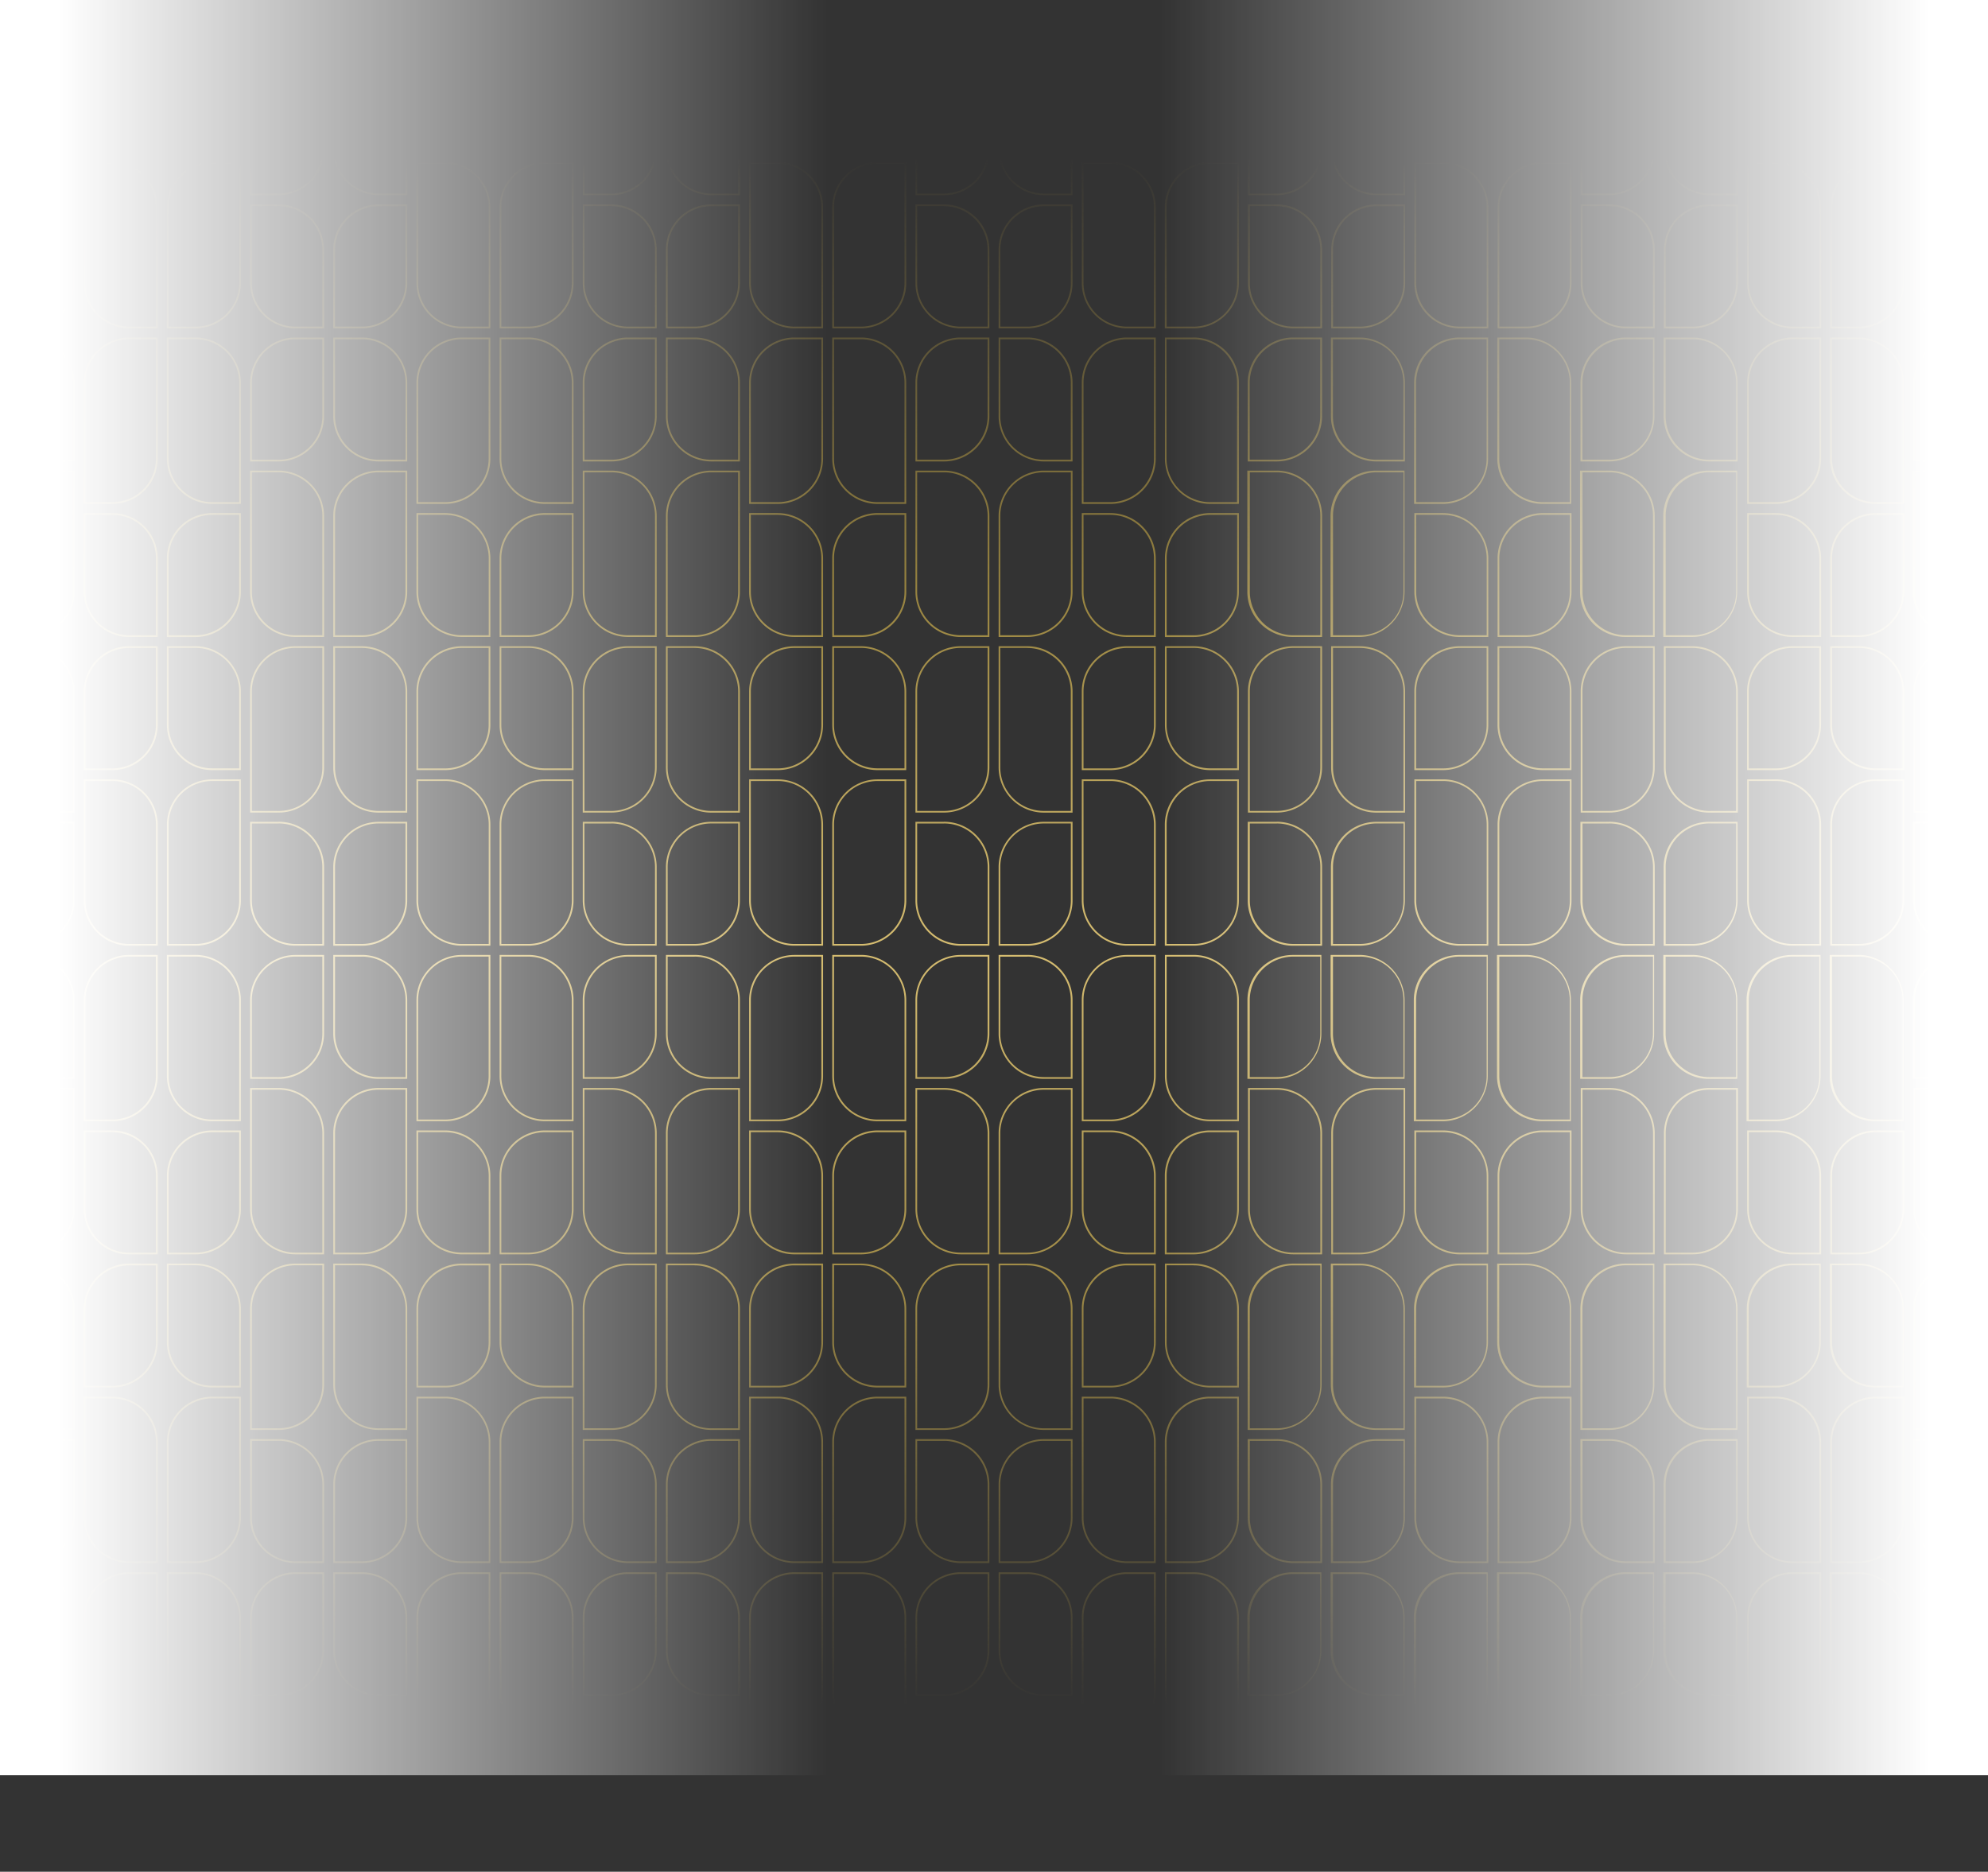 <svg xmlns="http://www.w3.org/2000/svg" xmlns:xlink="http://www.w3.org/1999/xlink" viewBox="0 0 1655.56 1558.65"><rect x="0" y="0" width="1655.56" height="1558.65" fill="#333333" stroke="none"/><defs><style>.cls-1{fill:url(#linear-gradient);}.cls-2{fill:url(#linear-gradient-2);}.cls-3{fill:url(#linear-gradient-3);}</style><linearGradient id="linear-gradient" x1="827.78" y1="1558.65" x2="827.78" y2="24.02" gradientUnits="userSpaceOnUse"><stop offset="0.09" stop-color="#937f3d" stop-opacity="0"/><stop offset="0.32" stop-color="#9f8a46"/><stop offset="0.5" stop-color="#d6bd71"/><stop offset="0.7" stop-color="#96823f"/><stop offset="0.93" stop-color="#937f3d" stop-opacity="0"/></linearGradient><linearGradient id="linear-gradient-2" x1="-1263.13" y1="1053.96" x2="-574.11" y2="1053.96" gradientTransform="translate(392.43 1793.07) rotate(180)" gradientUnits="userSpaceOnUse"><stop offset="0" stop-color="#fff"/><stop offset="0.07" stop-color="#fff"/><stop offset="1" stop-color="#fff" stop-opacity="0"/></linearGradient><linearGradient id="linear-gradient-3" x1="-1337.42" y1="851.75" x2="-648.39" y2="851.75" gradientTransform="translate(1337.42 -112.64)" xlink:href="#linear-gradient-2"/></defs><title>YG-PARTNERS-PATTERN</title><g id="Layer_2" data-name="Layer 2"><g id="Layer_1-2" data-name="Layer 1"><path class="cls-1" d="M1653.64,25.44v99.4a36.33,36.33,0,0,1-36.28,36.29h-22.45V61.72a36.32,36.32,0,0,1,36.28-36.28h22.45m-105.55,0a36.32,36.32,0,0,1,36.29,36.28v64.06h-22.45a36.32,36.32,0,0,1-36.28-36.29v-64h22.44m-33,0V89.49a36.32,36.32,0,0,1-36.28,36.29h-22.45V61.72a36.32,36.32,0,0,1,36.29-36.28h22.44m-105.54,0a36.32,36.32,0,0,1,36.28,36.28v99.41h-22.45a36.33,36.33,0,0,1-36.28-36.29V25.44h22.45m-33,0v99.4a36.33,36.33,0,0,1-36.28,36.29h-22.45V61.72a36.31,36.31,0,0,1,36.28-36.28h22.45m-105.55,0a36.32,36.32,0,0,1,36.29,36.28v64.06h-22.45a36.33,36.33,0,0,1-36.29-36.29v-64h22.45m-33,0V89.49a36.33,36.33,0,0,1-36.28,36.29h-22.45V61.72a36.32,36.32,0,0,1,36.28-36.28h22.45m-105.55,0a36.32,36.32,0,0,1,36.29,36.28v99.41h-22.45a36.32,36.32,0,0,1-36.28-36.29V25.44h22.44m-33,0v99.4a36.33,36.33,0,0,1-36.29,36.29h-22.44V61.72a36.31,36.31,0,0,1,36.28-36.28h22.45M994,25.44a36.31,36.31,0,0,1,36.28,36.28v64.06h-22.44a36.33,36.33,0,0,1-36.29-36.29v-64H994m-33,0V89.49a36.33,36.33,0,0,1-36.28,36.29H902.31V61.72a36.31,36.31,0,0,1,36.28-36.28H961m-105.55,0a36.32,36.32,0,0,1,36.29,36.28v99.41H869.33A36.33,36.33,0,0,1,833,124.84V25.44h22.45m-33,0v99.4a36.33,36.33,0,0,1-36.29,36.29H763.78V61.72a36.32,36.32,0,0,1,36.29-36.28h22.45M717,25.44a36.31,36.31,0,0,1,36.28,36.28v64.06H730.8a36.33,36.33,0,0,1-36.28-36.29v-64H717m-33,0V89.49a36.33,36.33,0,0,1-36.29,36.29H625.27V61.72a36.31,36.31,0,0,1,36.28-36.28H684m-105.55,0a36.31,36.31,0,0,1,36.28,36.28v99.41H592.29A36.33,36.33,0,0,1,556,124.84V25.44h22.45m-33,0v99.4a36.32,36.32,0,0,1-36.28,36.29H486.74V61.72A36.32,36.32,0,0,1,523,25.44h22.44m-105.54,0a36.32,36.32,0,0,1,36.28,36.28v64.06H453.76a36.32,36.32,0,0,1-36.28-36.29v-64h22.45m-33,0V89.49a36.33,36.33,0,0,1-36.29,36.29H348.22V61.72a36.32,36.32,0,0,1,36.29-36.28H407m-105.55,0a36.31,36.31,0,0,1,36.28,36.28v99.41H315.24A36.33,36.33,0,0,1,279,124.84V25.44h22.45m-33,0v99.4a36.33,36.33,0,0,1-36.28,36.29H209.7V61.72A36.32,36.32,0,0,1,246,25.44h22.45m-105.55,0a36.32,36.32,0,0,1,36.29,36.28v64.06H176.72a36.32,36.32,0,0,1-36.28-36.29v-64h22.44m-33,0V89.49a36.32,36.32,0,0,1-36.28,36.29H71.18V61.72a36.32,36.32,0,0,1,36.29-36.28h22.44m-105.54,0A36.32,36.32,0,0,1,60.65,61.72v99.41H38.2A36.32,36.32,0,0,1,1.92,124.84V25.44H24.37m1560,110.83v99.41A36.33,36.33,0,0,1,1548.09,272h-22.44V172.55a36.31,36.31,0,0,1,36.28-36.28h22.45m-105.54,0a36.31,36.31,0,0,1,36.28,36.28V272h-22.44a36.33,36.33,0,0,1-36.29-36.28V136.27h22.45m-171.5,0v99.41A36.33,36.33,0,0,1,1271.05,272H1248.6V172.55a36.32,36.32,0,0,1,36.29-36.28h22.45m-105.54,0a36.32,36.32,0,0,1,36.28,36.28V272h-22.45a36.33,36.33,0,0,1-36.28-36.28V136.27h22.45m-171.51,0v99.41A36.32,36.32,0,0,1,994,272H971.56V172.55a36.32,36.32,0,0,1,36.29-36.28h22.44m-105.53,0A36.32,36.32,0,0,1,961,172.55V272H938.59a36.32,36.32,0,0,1-36.28-36.28V136.27h22.45m-171.51,0v99.41A36.32,36.32,0,0,1,717,272H694.52V172.55a36.32,36.32,0,0,1,36.28-36.28h22.45m-105.54,0A36.32,36.32,0,0,1,684,172.55V272H661.55a36.32,36.32,0,0,1-36.28-36.28V136.27h22.44m-171.5,0v99.41A36.33,36.33,0,0,1,439.93,272H417.48V172.55a36.31,36.31,0,0,1,36.28-36.28h22.45m-105.54,0A36.32,36.32,0,0,1,407,172.55V272H384.51a36.33,36.33,0,0,1-36.29-36.28V136.27h22.45m-171.5,0v99.41A36.33,36.33,0,0,1,162.88,272H140.44V172.55a36.31,36.31,0,0,1,36.28-36.28h22.45m-105.54,0a36.31,36.31,0,0,1,36.28,36.28V272H107.47a36.33,36.33,0,0,1-36.29-36.28V136.27H93.63m1523.73,35.35a36.33,36.33,0,0,1,36.28,36.29v64h-22.45a36.33,36.33,0,0,1-36.28-36.28V171.62h22.45m-171.5,0v64.06A36.33,36.33,0,0,1,1409.58,272h-22.45v-64a36.33,36.33,0,0,1,36.28-36.29h22.45m-105.54,0a36.33,36.33,0,0,1,36.28,36.29v64h-22.45a36.32,36.32,0,0,1-36.28-36.28V171.62h22.45m-171.5,0v64.06A36.33,36.33,0,0,1,1132.53,272h-22.44v-64a36.32,36.32,0,0,1,36.28-36.29h22.45m-105.55,0a36.33,36.33,0,0,1,36.29,36.29v64h-22.45a36.32,36.32,0,0,1-36.28-36.28V171.62h22.44m-171.49,0v64.06A36.33,36.33,0,0,1,855.49,272H833v-64a36.33,36.33,0,0,1,36.29-36.29h22.45m-105.55,0a36.33,36.33,0,0,1,36.29,36.29v64H800.07a36.33,36.33,0,0,1-36.29-36.28V171.62h22.45m-171.5,0v64.06A36.32,36.32,0,0,1,578.45,272H556v-64a36.33,36.33,0,0,1,36.29-36.29h22.44m-105.54,0a36.32,36.32,0,0,1,36.28,36.29v64H523a36.33,36.33,0,0,1-36.29-36.28V171.62h22.45m-171.5,0v64.06A36.32,36.32,0,0,1,301.41,272H279v-64a36.33,36.33,0,0,1,36.28-36.29h22.45m-105.54,0a36.33,36.33,0,0,1,36.28,36.29v64H246a36.33,36.33,0,0,1-36.28-36.28V171.62h22.45m-171.5,0v64.06A36.33,36.33,0,0,1,24.37,272H1.92v-64A36.32,36.32,0,0,1,38.2,171.62H60.65m1593,110.87v64.05a36.33,36.33,0,0,1-36.28,36.29h-22.45V318.78a36.33,36.33,0,0,1,36.28-36.29h22.45m-105.55,0a36.33,36.33,0,0,1,36.29,36.29v99.4h-22.45a36.31,36.31,0,0,1-36.28-36.28V282.49h22.44m-33,0V381.9a36.31,36.31,0,0,1-36.28,36.28h-22.45v-99.4a36.33,36.33,0,0,1,36.29-36.29h22.44m-105.54,0a36.33,36.33,0,0,1,36.28,36.29v64.05h-22.45a36.33,36.33,0,0,1-36.28-36.29V282.49h22.45m-33,0v64.05a36.33,36.33,0,0,1-36.28,36.29h-22.45V318.78a36.32,36.32,0,0,1,36.28-36.29h22.45m-105.55,0a36.33,36.33,0,0,1,36.29,36.29v99.4h-22.45a36.32,36.32,0,0,1-36.29-36.28V282.49h22.45m-33,0V381.9a36.32,36.32,0,0,1-36.28,36.28h-22.45v-99.4a36.33,36.33,0,0,1,36.28-36.29h22.45m-105.55,0a36.33,36.33,0,0,1,36.29,36.29v64.05h-22.45a36.32,36.32,0,0,1-36.28-36.29V282.49h22.44m-33,0v64.05a36.33,36.33,0,0,1-36.29,36.29h-22.44V318.78a36.32,36.32,0,0,1,36.28-36.29h22.45m-105.55,0a36.32,36.32,0,0,1,36.28,36.29v99.4h-22.44a36.32,36.32,0,0,1-36.29-36.28V282.49H994m-33,0V381.9a36.32,36.32,0,0,1-36.28,36.28H902.31v-99.4a36.32,36.32,0,0,1,36.28-36.29H961m-105.55,0a36.33,36.33,0,0,1,36.29,36.29v64.05H869.33A36.33,36.33,0,0,1,833,346.54V282.49h22.45m-33,0v64.05a36.33,36.33,0,0,1-36.29,36.29H763.78V318.78a36.33,36.33,0,0,1,36.29-36.29h22.45m-105.55,0a36.32,36.32,0,0,1,36.28,36.29v99.4H730.8a36.32,36.32,0,0,1-36.28-36.28V282.49H717m-33,0V381.9a36.32,36.32,0,0,1-36.29,36.28H625.27v-99.4a36.32,36.32,0,0,1,36.28-36.29H684m-105.55,0a36.32,36.32,0,0,1,36.28,36.29v64.05H592.29A36.33,36.33,0,0,1,556,346.54V282.49h22.45m-33,0v64.05a36.32,36.32,0,0,1-36.28,36.29H486.74V318.78A36.33,36.33,0,0,1,523,282.49h22.44m-105.54,0a36.33,36.33,0,0,1,36.28,36.29v99.4H453.76a36.31,36.31,0,0,1-36.28-36.28V282.49h22.45m-33,0V381.9a36.32,36.32,0,0,1-36.29,36.28H348.22v-99.4a36.33,36.33,0,0,1,36.29-36.29H407m-105.55,0a36.32,36.32,0,0,1,36.28,36.29v64.05H315.24A36.33,36.33,0,0,1,279,346.54V282.49h22.45m-33,0v64.05a36.33,36.33,0,0,1-36.28,36.29H209.7V318.78A36.33,36.33,0,0,1,246,282.49h22.45m-105.55,0a36.33,36.33,0,0,1,36.29,36.29v99.4H176.72a36.31,36.31,0,0,1-36.28-36.28V282.49h22.44m-33,0V381.9a36.31,36.31,0,0,1-36.28,36.28H71.18v-99.4a36.33,36.33,0,0,1,36.29-36.29h22.44m-105.54,0a36.33,36.33,0,0,1,36.28,36.29v64.05H38.2A36.32,36.32,0,0,1,1.92,346.54V282.49H24.37m1593,110.83a36.33,36.33,0,0,1,36.28,36.29V529h-22.45a36.32,36.32,0,0,1-36.28-36.28V393.32h22.45m-171.5,0v99.41A36.32,36.32,0,0,1,1409.58,529h-22.45v-99.4a36.33,36.33,0,0,1,36.28-36.29h22.45m-105.54,0a36.33,36.33,0,0,1,36.28,36.29V529h-22.45a36.31,36.31,0,0,1-36.28-36.28V393.32h22.45m-171.5,0v99.41A36.32,36.32,0,0,1,1132.53,529h-22.44v-99.4a36.32,36.32,0,0,1,36.28-36.29h22.45m-105.55,0a36.33,36.33,0,0,1,36.29,36.29V529h-22.45a36.31,36.31,0,0,1-36.28-36.28V393.32h22.44m-171.49,0v99.41A36.32,36.32,0,0,1,855.49,529H833v-99.4a36.33,36.33,0,0,1,36.29-36.29h22.45m-105.55,0a36.33,36.33,0,0,1,36.29,36.29V529H800.07a36.32,36.32,0,0,1-36.29-36.28V393.32h22.45m-171.5,0v99.41A36.31,36.31,0,0,1,578.45,529H556v-99.4a36.33,36.33,0,0,1,36.29-36.29h22.44m-105.54,0a36.32,36.32,0,0,1,36.28,36.29V529H523a36.32,36.32,0,0,1-36.29-36.28V393.32h22.45m-171.5,0v99.41A36.31,36.31,0,0,1,301.41,529H279v-99.4a36.33,36.33,0,0,1,36.28-36.29h22.45m-105.54,0a36.33,36.33,0,0,1,36.28,36.29V529H246a36.32,36.32,0,0,1-36.28-36.28V393.32h22.45m-171.5,0v99.41A36.32,36.32,0,0,1,24.37,529H1.92v-99.4A36.32,36.32,0,0,1,38.2,393.32H60.65m1523.73,35.36v64.05A36.32,36.32,0,0,1,1548.09,529h-22.44V465a36.31,36.31,0,0,1,36.28-36.28h22.45m-105.54,0A36.31,36.31,0,0,1,1515.12,465V529h-22.44a36.32,36.32,0,0,1-36.29-36.28V428.68h22.45m-171.5,0v64.05A36.32,36.32,0,0,1,1271.05,529H1248.6V465a36.32,36.32,0,0,1,36.29-36.28h22.45m-105.54,0A36.32,36.32,0,0,1,1238.08,465V529h-22.45a36.32,36.32,0,0,1-36.28-36.28V428.68h22.45m-171.51,0v64.05A36.31,36.31,0,0,1,994,529H971.56V465a36.32,36.32,0,0,1,36.29-36.28h22.44m-105.53,0A36.32,36.32,0,0,1,961,465V529H938.59a36.31,36.31,0,0,1-36.28-36.28V428.68h22.45m-171.51,0v64.05A36.31,36.31,0,0,1,717,529H694.52V465a36.32,36.32,0,0,1,36.28-36.28h22.45m-105.54,0A36.32,36.32,0,0,1,684,465V529H661.55a36.31,36.31,0,0,1-36.28-36.28V428.68h22.44m-171.5,0v64.05A36.32,36.32,0,0,1,439.93,529H417.48V465a36.31,36.31,0,0,1,36.28-36.28h22.45m-105.54,0A36.32,36.32,0,0,1,407,465V529H384.51a36.32,36.32,0,0,1-36.29-36.28V428.68h22.45m-171.5,0v64.05A36.32,36.32,0,0,1,162.88,529H140.44V465a36.31,36.31,0,0,1,36.28-36.28h22.45m-105.54,0A36.31,36.31,0,0,1,129.91,465V529H107.47a36.32,36.32,0,0,1-36.29-36.28V428.68H93.63m1560,110.86V639a36.33,36.33,0,0,1-36.28,36.29h-22.45V575.83a36.33,36.33,0,0,1,36.28-36.29h22.45m-105.55,0a36.33,36.33,0,0,1,36.29,36.29v64h-22.45a36.31,36.31,0,0,1-36.28-36.28V539.54h22.44m-33,0V603.6a36.31,36.31,0,0,1-36.28,36.28h-22.45v-64a36.33,36.33,0,0,1,36.29-36.29h22.44m-105.54,0a36.33,36.33,0,0,1,36.28,36.29v99.41h-22.45A36.33,36.33,0,0,1,1387.13,639V539.54h22.45m-33,0V639a36.33,36.33,0,0,1-36.28,36.29h-22.45V575.83a36.32,36.32,0,0,1,36.28-36.29h22.45m-105.55,0a36.33,36.33,0,0,1,36.29,36.29v64h-22.45a36.32,36.32,0,0,1-36.29-36.28V539.54h22.45m-33,0V603.6a36.32,36.32,0,0,1-36.28,36.28h-22.45v-64a36.33,36.33,0,0,1,36.28-36.29h22.45m-105.55,0a36.33,36.33,0,0,1,36.29,36.29v99.41h-22.45A36.32,36.32,0,0,1,1110.09,639V539.54h22.44m-33,0V639a36.33,36.33,0,0,1-36.29,36.29h-22.44V575.83a36.32,36.32,0,0,1,36.28-36.29h22.45m-105.55,0a36.32,36.32,0,0,1,36.28,36.29v64h-22.44a36.32,36.32,0,0,1-36.29-36.28V539.54H994m-33,0V603.6a36.32,36.32,0,0,1-36.28,36.28H902.31v-64a36.32,36.32,0,0,1,36.28-36.29H961m-105.55,0a36.33,36.33,0,0,1,36.29,36.29v99.41H869.33A36.33,36.33,0,0,1,833,639V539.54h22.45m-33,0V639a36.33,36.33,0,0,1-36.29,36.29H763.78V575.83a36.33,36.33,0,0,1,36.29-36.29h22.45m-105.55,0a36.32,36.32,0,0,1,36.28,36.29v64H730.8a36.32,36.32,0,0,1-36.28-36.28V539.54H717m-33,0V603.6a36.32,36.32,0,0,1-36.29,36.28H625.27v-64a36.32,36.32,0,0,1,36.28-36.29H684m-105.55,0a36.32,36.32,0,0,1,36.28,36.29v99.41H592.29A36.33,36.33,0,0,1,556,639V539.54h22.45m-33,0V639a36.32,36.32,0,0,1-36.28,36.29H486.74V575.83A36.33,36.33,0,0,1,523,539.54h22.44m-105.54,0a36.33,36.33,0,0,1,36.28,36.29v64H453.76a36.31,36.31,0,0,1-36.28-36.28V539.54h22.45m-33,0V603.6a36.32,36.32,0,0,1-36.29,36.28H348.22v-64a36.33,36.33,0,0,1,36.29-36.29H407m-105.55,0a36.32,36.32,0,0,1,36.28,36.29v99.41H315.24A36.33,36.33,0,0,1,279,639V539.54h22.45m-33,0V639a36.33,36.33,0,0,1-36.28,36.29H209.7V575.83A36.33,36.33,0,0,1,246,539.54h22.45m-105.55,0a36.33,36.33,0,0,1,36.29,36.29v64H176.72a36.31,36.31,0,0,1-36.28-36.28V539.54h22.44m-33,0V603.6a36.31,36.31,0,0,1-36.28,36.28H71.18v-64a36.33,36.33,0,0,1,36.29-36.29h22.44m-105.54,0a36.33,36.33,0,0,1,36.28,36.29v99.41H38.2A36.32,36.32,0,0,1,1.92,639V539.54H24.37m1560,110.84v99.4a36.33,36.33,0,0,1-36.29,36.29h-22.44V686.66a36.31,36.31,0,0,1,36.28-36.28h22.45m-105.54,0a36.31,36.31,0,0,1,36.28,36.28v99.41h-22.44a36.33,36.33,0,0,1-36.29-36.29v-99.4h22.45m-171.5,0v99.4a36.33,36.33,0,0,1-36.29,36.29H1248.6V686.66a36.32,36.32,0,0,1,36.29-36.28h22.45m-105.54,0a36.32,36.32,0,0,1,36.28,36.28v99.41h-22.45a36.33,36.33,0,0,1-36.28-36.29v-99.4h22.45m-171.51,0v99.4A36.32,36.32,0,0,1,994,786.07H971.56V686.66a36.32,36.32,0,0,1,36.29-36.28h22.44m-105.53,0A36.32,36.32,0,0,1,961,686.66v99.41H938.59a36.32,36.32,0,0,1-36.28-36.29v-99.4h22.45m-171.51,0v99.4A36.32,36.32,0,0,1,717,786.07H694.52V686.66a36.32,36.32,0,0,1,36.28-36.28h22.45m-105.54,0A36.32,36.32,0,0,1,684,686.66v99.41H661.55a36.32,36.32,0,0,1-36.28-36.29v-99.4h22.44m-171.5,0v99.4a36.33,36.33,0,0,1-36.28,36.29H417.48V686.66a36.31,36.31,0,0,1,36.28-36.28h22.45m-105.54,0A36.32,36.32,0,0,1,407,686.66v99.41H384.51a36.33,36.33,0,0,1-36.29-36.29v-99.4h22.45m-171.5,0v99.4a36.33,36.33,0,0,1-36.29,36.29H140.44V686.66a36.31,36.31,0,0,1,36.28-36.28h22.45m-105.54,0a36.31,36.31,0,0,1,36.28,36.28v99.41H107.47a36.33,36.33,0,0,1-36.29-36.29v-99.4H93.63m1523.73,35.35A36.33,36.33,0,0,1,1653.64,722v64.06h-22.45a36.33,36.33,0,0,1-36.28-36.29v-64h22.45m-171.5,0v64a36.33,36.33,0,0,1-36.28,36.29h-22.45V722a36.33,36.33,0,0,1,36.28-36.28h22.45m-105.54,0A36.33,36.33,0,0,1,1376.6,722v64.06h-22.45a36.32,36.32,0,0,1-36.28-36.29v-64h22.45m-171.5,0v64a36.33,36.33,0,0,1-36.29,36.29h-22.44V722a36.32,36.32,0,0,1,36.28-36.28h22.45m-105.55,0A36.33,36.33,0,0,1,1099.56,722v64.06h-22.45a36.32,36.32,0,0,1-36.28-36.29v-64h22.44m-171.49,0v64a36.33,36.33,0,0,1-36.29,36.29H833V722a36.33,36.33,0,0,1,36.29-36.28h22.45m-105.55,0A36.33,36.33,0,0,1,822.52,722v64.06H800.07a36.33,36.33,0,0,1-36.29-36.29v-64h22.45m-171.5,0v64a36.32,36.32,0,0,1-36.28,36.29H556V722a36.33,36.33,0,0,1,36.29-36.28h22.44m-105.54,0A36.32,36.32,0,0,1,545.47,722v64.06H523a36.33,36.33,0,0,1-36.29-36.29v-64h22.45m-171.5,0v64a36.32,36.32,0,0,1-36.28,36.29H279V722a36.33,36.33,0,0,1,36.28-36.28h22.45m-105.54,0A36.33,36.33,0,0,1,268.43,722v64.06H246a36.33,36.33,0,0,1-36.28-36.29v-64h22.45m-171.5,0v64a36.33,36.33,0,0,1-36.28,36.29H1.92V722A36.32,36.32,0,0,1,38.2,685.73H60.65m1593,110.87v64a36.33,36.33,0,0,1-36.28,36.29h-22.45V832.88a36.33,36.33,0,0,1,36.28-36.28h22.45m-105.55,0a36.33,36.33,0,0,1,36.29,36.28v99.41h-22.45A36.32,36.32,0,0,1,1525.65,896V796.6h22.44m-33,0V896a36.32,36.32,0,0,1-36.28,36.28h-22.45V832.88a36.33,36.33,0,0,1,36.29-36.28h22.44m-105.54,0a36.33,36.33,0,0,1,36.28,36.28v64.06h-22.45a36.33,36.33,0,0,1-36.28-36.29v-64h22.45m-33,0v64a36.33,36.33,0,0,1-36.28,36.29h-22.45V832.88a36.32,36.32,0,0,1,36.28-36.28h22.45m-105.55,0a36.33,36.33,0,0,1,36.29,36.28v99.41h-22.45A36.33,36.33,0,0,1,1248.6,896V796.6h22.45m-33,0V896a36.33,36.33,0,0,1-36.28,36.28h-22.45V832.88a36.33,36.33,0,0,1,36.28-36.28h22.45m-105.55,0a36.33,36.33,0,0,1,36.29,36.28v64.06h-22.45a36.32,36.32,0,0,1-36.28-36.29v-64h22.44m-33,0v64a36.33,36.33,0,0,1-36.29,36.29h-22.44V832.88a36.32,36.32,0,0,1,36.28-36.28h22.45M994,796.6a36.32,36.32,0,0,1,36.28,36.28v99.41h-22.44A36.33,36.33,0,0,1,971.56,896V796.6H994m-33,0V896a36.33,36.33,0,0,1-36.28,36.28H902.31V832.88a36.32,36.32,0,0,1,36.28-36.28H961m-105.55,0a36.33,36.33,0,0,1,36.29,36.28v64.06H869.33A36.33,36.33,0,0,1,833,860.65v-64h22.45m-33,0v64a36.33,36.33,0,0,1-36.29,36.29H763.78V832.88a36.33,36.33,0,0,1,36.29-36.28h22.45M717,796.6a36.32,36.32,0,0,1,36.28,36.28v99.41H730.8A36.33,36.33,0,0,1,694.52,896V796.6H717m-33,0V896a36.33,36.33,0,0,1-36.29,36.28H625.27V832.88a36.32,36.32,0,0,1,36.28-36.28H684m-105.55,0a36.32,36.32,0,0,1,36.28,36.28v64.06H592.29A36.33,36.33,0,0,1,556,860.65v-64h22.45m-33,0v64a36.32,36.32,0,0,1-36.28,36.29H486.74V832.88A36.33,36.33,0,0,1,523,796.6h22.44m-105.54,0a36.33,36.33,0,0,1,36.28,36.28v99.41H453.76A36.32,36.32,0,0,1,417.48,896V796.6h22.45m-33,0V896a36.33,36.33,0,0,1-36.29,36.28H348.22V832.88a36.33,36.33,0,0,1,36.29-36.28H407m-105.55,0a36.32,36.32,0,0,1,36.28,36.28v64.06H315.24A36.33,36.33,0,0,1,279,860.65v-64h22.45m-33,0v64a36.33,36.33,0,0,1-36.28,36.29H209.7V832.88A36.33,36.33,0,0,1,246,796.6h22.45m-105.55,0a36.33,36.33,0,0,1,36.29,36.28v99.41H176.72A36.32,36.32,0,0,1,140.44,896V796.6h22.44m-33,0V896a36.32,36.32,0,0,1-36.28,36.28H71.18V832.88a36.33,36.33,0,0,1,36.29-36.28h22.44m-105.54,0a36.33,36.33,0,0,1,36.28,36.28v64.06H38.2A36.32,36.32,0,0,1,1.92,860.65v-64H24.37m1593,110.83a36.33,36.33,0,0,1,36.28,36.28v99.41h-22.45a36.33,36.33,0,0,1-36.28-36.28V907.43h22.45m-171.5,0v99.41a36.33,36.33,0,0,1-36.28,36.28h-22.45V943.71a36.33,36.33,0,0,1,36.28-36.28h22.45m-105.54,0a36.33,36.33,0,0,1,36.28,36.28v99.41h-22.45a36.32,36.32,0,0,1-36.28-36.28V907.43h22.45m-171.5,0v99.41a36.33,36.33,0,0,1-36.29,36.28h-22.44V943.71a36.32,36.32,0,0,1,36.28-36.28h22.45m-105.55,0a36.33,36.33,0,0,1,36.29,36.28v99.41h-22.45a36.32,36.32,0,0,1-36.28-36.28V907.43h22.44m-171.49,0v99.41a36.33,36.33,0,0,1-36.29,36.28H833V943.71a36.33,36.33,0,0,1,36.29-36.28h22.45m-105.55,0a36.33,36.33,0,0,1,36.29,36.28v99.41H800.07a36.33,36.33,0,0,1-36.29-36.28V907.43h22.45m-171.5,0v99.41a36.32,36.32,0,0,1-36.28,36.28H556V943.71a36.33,36.33,0,0,1,36.29-36.28h22.44m-105.54,0a36.32,36.32,0,0,1,36.28,36.28v99.41H523a36.33,36.33,0,0,1-36.29-36.28V907.43h22.45m-171.5,0v99.41a36.32,36.32,0,0,1-36.28,36.28H279V943.71a36.33,36.33,0,0,1,36.28-36.28h22.45m-105.54,0a36.33,36.33,0,0,1,36.28,36.28v99.41H246a36.33,36.33,0,0,1-36.28-36.28V907.43h22.45m-171.5,0v99.41a36.33,36.33,0,0,1-36.28,36.28H1.92V943.71A36.32,36.32,0,0,1,38.2,907.43H60.65m1523.73,35.35v64.06a36.33,36.33,0,0,1-36.29,36.28h-22.44v-64a36.32,36.32,0,0,1,36.28-36.29h22.45m-105.54,0a36.32,36.32,0,0,1,36.28,36.29v64h-22.44a36.33,36.33,0,0,1-36.29-36.28V942.78h22.45m-171.5,0v64.06a36.33,36.33,0,0,1-36.29,36.28H1248.6v-64a36.33,36.33,0,0,1,36.29-36.29h22.45m-105.54,0a36.33,36.33,0,0,1,36.28,36.29v64h-22.45a36.33,36.33,0,0,1-36.28-36.28V942.78h22.45m-171.51,0v64.06A36.32,36.32,0,0,1,994,1043.12H971.56v-64a36.33,36.33,0,0,1,36.29-36.29h22.44m-105.53,0A36.33,36.33,0,0,1,961,979.07v64H938.59a36.32,36.32,0,0,1-36.28-36.28V942.78h22.45m-171.51,0v64.06A36.32,36.32,0,0,1,717,1043.12H694.52v-64a36.33,36.33,0,0,1,36.28-36.29h22.45m-105.54,0A36.33,36.33,0,0,1,684,979.07v64H661.55a36.32,36.32,0,0,1-36.28-36.28V942.78h22.44m-171.5,0v64.06a36.33,36.33,0,0,1-36.28,36.28H417.48v-64a36.32,36.32,0,0,1,36.28-36.29h22.45m-105.54,0A36.33,36.33,0,0,1,407,979.07v64H384.51a36.33,36.33,0,0,1-36.29-36.28V942.78h22.45m-171.5,0v64.06a36.33,36.33,0,0,1-36.29,36.28H140.44v-64a36.32,36.32,0,0,1,36.28-36.29h22.45m-105.54,0a36.32,36.32,0,0,1,36.28,36.29v64H107.47a36.33,36.33,0,0,1-36.29-36.28V942.78H93.63m1560,110.87v99.41a36.33,36.33,0,0,1-36.28,36.29h-22.45v-99.41a36.33,36.33,0,0,1,36.28-36.29h22.45m-105.55,0a36.33,36.33,0,0,1,36.29,36.29v64h-22.45a36.32,36.32,0,0,1-36.28-36.28v-64.06h22.44m-33,0v64.06a36.32,36.32,0,0,1-36.28,36.28h-22.45v-64a36.33,36.33,0,0,1,36.29-36.29h22.44m-105.54,0a36.33,36.33,0,0,1,36.28,36.29v99.41h-22.45a36.33,36.33,0,0,1-36.28-36.29v-99.41h22.45m-33,0v99.41a36.33,36.33,0,0,1-36.28,36.29h-22.45v-99.41a36.32,36.32,0,0,1,36.28-36.29h22.45m-105.55,0a36.33,36.33,0,0,1,36.29,36.29v64h-22.45a36.33,36.33,0,0,1-36.29-36.28v-64.06h22.45m-33,0v64.06A36.33,36.33,0,0,1,1201.8,1154h-22.45v-64a36.33,36.33,0,0,1,36.28-36.29h22.45m-105.55,0a36.33,36.33,0,0,1,36.29,36.29v99.41h-22.45a36.32,36.32,0,0,1-36.28-36.29v-99.41h22.44m-33,0v99.41a36.33,36.33,0,0,1-36.29,36.29h-22.44v-99.41a36.32,36.32,0,0,1,36.28-36.29h22.45m-105.55,0a36.32,36.32,0,0,1,36.28,36.29v64h-22.44a36.33,36.33,0,0,1-36.29-36.28v-64.06H994m-33,0v64.06A36.33,36.33,0,0,1,924.76,1154H902.31v-64a36.32,36.32,0,0,1,36.28-36.29H961m-105.55,0a36.33,36.33,0,0,1,36.29,36.29v99.41H869.33A36.33,36.33,0,0,1,833,1153.06v-99.41h22.45m-33,0v99.41a36.33,36.33,0,0,1-36.29,36.29H763.78v-99.41a36.33,36.33,0,0,1,36.29-36.29h22.45m-105.55,0a36.32,36.32,0,0,1,36.28,36.29v64H730.8a36.33,36.33,0,0,1-36.28-36.28v-64.06H717m-33,0v64.06A36.33,36.33,0,0,1,647.71,1154H625.27v-64a36.32,36.32,0,0,1,36.28-36.29H684m-105.55,0a36.32,36.32,0,0,1,36.28,36.29v99.41H592.29A36.33,36.33,0,0,1,556,1153.06v-99.41h22.45m-33,0v99.41a36.32,36.32,0,0,1-36.28,36.29H486.74v-99.41A36.33,36.33,0,0,1,523,1053.65h22.44m-105.54,0a36.33,36.33,0,0,1,36.28,36.29v64H453.76a36.32,36.32,0,0,1-36.28-36.28v-64.06h22.45m-33,0v64.06A36.33,36.33,0,0,1,370.67,1154H348.22v-64a36.33,36.33,0,0,1,36.29-36.29H407m-105.55,0a36.32,36.32,0,0,1,36.28,36.29v99.41H315.24A36.33,36.33,0,0,1,279,1153.06v-99.41h22.45m-33,0v99.41a36.33,36.33,0,0,1-36.28,36.29H209.7v-99.41A36.33,36.33,0,0,1,246,1053.65h22.45m-105.55,0a36.33,36.33,0,0,1,36.29,36.29v64H176.72a36.32,36.32,0,0,1-36.28-36.28v-64.06h22.44m-33,0v64.06A36.32,36.32,0,0,1,93.63,1154H71.18v-64a36.33,36.33,0,0,1,36.29-36.29h22.44m-105.54,0a36.33,36.33,0,0,1,36.28,36.29v99.41H38.2a36.32,36.32,0,0,1-36.28-36.29v-99.41H24.37m1560,110.83v99.41a36.33,36.33,0,0,1-36.29,36.29h-22.44v-99.41a36.32,36.32,0,0,1,36.28-36.29h22.45m-105.54,0a36.32,36.32,0,0,1,36.28,36.29v99.41h-22.44a36.33,36.33,0,0,1-36.29-36.29v-99.41h22.45m-171.5,0v99.41a36.33,36.33,0,0,1-36.29,36.29H1248.6v-99.41a36.33,36.33,0,0,1,36.29-36.29h22.45m-105.54,0a36.33,36.33,0,0,1,36.28,36.29v99.41h-22.45a36.33,36.33,0,0,1-36.28-36.29v-99.41h22.45m-171.51,0v99.41A36.32,36.32,0,0,1,994,1300.18H971.56v-99.41a36.33,36.33,0,0,1,36.29-36.29h22.44m-105.53,0A36.33,36.33,0,0,1,961,1200.77v99.41H938.59a36.32,36.32,0,0,1-36.28-36.29v-99.41h22.45m-171.51,0v99.41A36.32,36.32,0,0,1,717,1300.18H694.52v-99.41a36.33,36.33,0,0,1,36.28-36.29h22.45m-105.54,0A36.33,36.33,0,0,1,684,1200.77v99.41H661.55a36.32,36.32,0,0,1-36.28-36.29v-99.41h22.44m-171.5,0v99.41a36.33,36.33,0,0,1-36.28,36.29H417.48v-99.41a36.32,36.32,0,0,1,36.28-36.29h22.45m-105.54,0A36.33,36.33,0,0,1,407,1200.77v99.41H384.51a36.33,36.33,0,0,1-36.29-36.29v-99.41h22.45m-171.5,0v99.41a36.33,36.33,0,0,1-36.29,36.29H140.44v-99.41a36.32,36.32,0,0,1,36.28-36.29h22.45m-105.54,0a36.32,36.32,0,0,1,36.28,36.29v99.41H107.47a36.33,36.33,0,0,1-36.29-36.29v-99.41H93.63m1523.73,35.36a36.33,36.33,0,0,1,36.28,36.28v64.06h-22.45a36.33,36.33,0,0,1-36.28-36.29v-64.05h22.45m-171.5,0v64.05a36.33,36.33,0,0,1-36.28,36.29h-22.45v-64.06a36.33,36.33,0,0,1,36.28-36.28h22.45m-105.54,0a36.33,36.33,0,0,1,36.28,36.28v64.06h-22.45a36.32,36.32,0,0,1-36.28-36.29v-64.05h22.45m-171.5,0v64.05a36.33,36.33,0,0,1-36.29,36.29h-22.44v-64.06a36.32,36.32,0,0,1,36.28-36.28h22.45m-105.55,0a36.33,36.33,0,0,1,36.29,36.28v64.06h-22.45a36.32,36.32,0,0,1-36.28-36.29v-64.05h22.44m-171.49,0v64.05a36.33,36.33,0,0,1-36.29,36.29H833v-64.06a36.33,36.33,0,0,1,36.29-36.28h22.45m-105.55,0a36.33,36.33,0,0,1,36.29,36.28v64.06H800.07a36.33,36.33,0,0,1-36.29-36.29v-64.05h22.45m-171.5,0v64.05a36.32,36.32,0,0,1-36.28,36.29H556v-64.06a36.33,36.33,0,0,1,36.29-36.28h22.44m-105.54,0a36.32,36.32,0,0,1,36.28,36.28v64.06H523a36.33,36.33,0,0,1-36.29-36.29v-64.05h22.45m-171.5,0v64.05a36.32,36.32,0,0,1-36.28,36.29H279v-64.06a36.33,36.33,0,0,1,36.28-36.28h22.45m-105.54,0a36.33,36.33,0,0,1,36.28,36.28v64.06H246a36.33,36.33,0,0,1-36.28-36.29v-64.05h22.45m-171.5,0v64.05a36.33,36.33,0,0,1-36.28,36.29H1.92v-64.06a36.32,36.32,0,0,1,36.28-36.28H60.65m1593,110.87v64a36.32,36.32,0,0,1-36.28,36.28h-22.45v-64a36.32,36.32,0,0,1,36.28-36.28h22.45m-105.55,0a36.32,36.32,0,0,1,36.29,36.28v99.41h-22.45a36.32,36.32,0,0,1-36.28-36.29v-99.4h22.44m-33,0v99.4a36.32,36.32,0,0,1-36.28,36.29h-22.45V1347a36.32,36.32,0,0,1,36.29-36.28h22.44m-105.54,0a36.32,36.32,0,0,1,36.28,36.28v64h-22.45a36.32,36.32,0,0,1-36.28-36.28v-64h22.45m-33,0v64a36.32,36.32,0,0,1-36.28,36.28h-22.45v-64a36.31,36.31,0,0,1,36.28-36.28h22.45m-105.55,0a36.32,36.32,0,0,1,36.29,36.28v99.41h-22.45a36.33,36.33,0,0,1-36.29-36.29v-99.4h22.45m-33,0v99.4a36.33,36.33,0,0,1-36.28,36.29h-22.45V1347a36.32,36.32,0,0,1,36.28-36.28h22.45m-105.55,0a36.32,36.32,0,0,1,36.29,36.28v64h-22.45a36.31,36.31,0,0,1-36.28-36.28v-64h22.44m-33,0v64a36.32,36.32,0,0,1-36.29,36.28h-22.44v-64a36.31,36.31,0,0,1,36.28-36.28h22.45m-105.55,0a36.31,36.31,0,0,1,36.28,36.28v99.41h-22.44a36.33,36.33,0,0,1-36.29-36.29v-99.4H994m-33,0v99.4a36.33,36.33,0,0,1-36.28,36.29H902.31V1347a36.31,36.31,0,0,1,36.28-36.28H961m-105.55,0A36.32,36.32,0,0,1,891.78,1347v64H869.33A36.32,36.32,0,0,1,833,1374.76v-64h22.45m-33,0v64A36.32,36.32,0,0,1,786.23,1411H763.78v-64a36.32,36.32,0,0,1,36.29-36.28h22.45m-105.55,0A36.31,36.31,0,0,1,753.25,1347v99.41H730.8a36.33,36.33,0,0,1-36.28-36.29v-99.4H717m-33,0v99.4a36.33,36.33,0,0,1-36.29,36.29H625.27V1347a36.31,36.31,0,0,1,36.28-36.28H684m-105.55,0A36.31,36.31,0,0,1,614.73,1347v64H592.29A36.32,36.32,0,0,1,556,1374.76v-64h22.45m-33,0v64A36.31,36.31,0,0,1,509.19,1411H486.74v-64A36.32,36.32,0,0,1,523,1310.71h22.44m-105.54,0A36.32,36.32,0,0,1,476.21,1347v99.41H453.76a36.32,36.32,0,0,1-36.28-36.29v-99.4h22.45m-33,0v99.4a36.33,36.33,0,0,1-36.29,36.29H348.22V1347a36.32,36.32,0,0,1,36.29-36.28H407m-105.55,0A36.31,36.31,0,0,1,337.69,1347v64H315.24A36.32,36.32,0,0,1,279,1374.76v-64h22.45m-33,0v64A36.32,36.32,0,0,1,232.15,1411H209.7v-64A36.32,36.32,0,0,1,246,1310.71h22.45m-105.55,0A36.32,36.32,0,0,1,199.17,1347v99.41H176.72a36.32,36.32,0,0,1-36.28-36.29v-99.4h22.44m-33,0v99.4a36.32,36.32,0,0,1-36.28,36.29H71.18V1347a36.32,36.32,0,0,1,36.29-36.28h22.44m-105.54,0A36.32,36.32,0,0,1,60.65,1347v64H38.2a36.31,36.31,0,0,1-36.28-36.28v-64H24.37m1593,110.83a36.32,36.32,0,0,1,36.28,36.28v99.41h-22.45a36.33,36.33,0,0,1-36.28-36.29v-99.4h22.45m-171.5,0v99.4a36.33,36.33,0,0,1-36.28,36.29h-22.45v-99.41a36.32,36.32,0,0,1,36.28-36.28h22.45m-105.54,0a36.32,36.32,0,0,1,36.28,36.28v99.41h-22.45a36.32,36.32,0,0,1-36.28-36.29v-99.4h22.45m-171.5,0v99.4a36.33,36.33,0,0,1-36.29,36.29h-22.44v-99.41a36.31,36.31,0,0,1,36.28-36.28h22.45m-105.55,0a36.32,36.32,0,0,1,36.29,36.28v99.41h-22.45a36.32,36.32,0,0,1-36.28-36.29v-99.4h22.44m-171.49,0v99.4a36.33,36.33,0,0,1-36.29,36.29H833v-99.41a36.32,36.32,0,0,1,36.29-36.28h22.45m-105.55,0a36.32,36.32,0,0,1,36.29,36.28v99.41H800.07a36.33,36.33,0,0,1-36.29-36.29v-99.4h22.45m-171.5,0v99.4a36.32,36.32,0,0,1-36.28,36.29H556v-99.41a36.32,36.32,0,0,1,36.29-36.28h22.44m-105.54,0a36.31,36.31,0,0,1,36.28,36.28v99.41H523a36.33,36.33,0,0,1-36.29-36.29v-99.4h22.45m-171.5,0v99.4a36.32,36.32,0,0,1-36.28,36.29H279v-99.41a36.32,36.32,0,0,1,36.28-36.28h22.45m-105.54,0a36.32,36.32,0,0,1,36.28,36.28v99.41H246a36.33,36.33,0,0,1-36.28-36.29v-99.4h22.45m-171.5,0v99.4a36.33,36.33,0,0,1-36.28,36.29H1.92v-99.41a36.31,36.31,0,0,1,36.28-36.28H60.65m1523.73,35.35v64a36.33,36.33,0,0,1-36.29,36.29h-22.44v-64a36.32,36.32,0,0,1,36.28-36.29h22.45m-105.54,0a36.32,36.32,0,0,1,36.28,36.29v64h-22.44a36.33,36.33,0,0,1-36.29-36.29v-64h22.45m-171.5,0v64a36.33,36.33,0,0,1-36.29,36.29H1248.6v-64a36.33,36.33,0,0,1,36.29-36.29h22.45m-105.54,0a36.33,36.33,0,0,1,36.28,36.29v64h-22.45a36.33,36.33,0,0,1-36.28-36.29v-64h22.45m-171.51,0v64A36.32,36.32,0,0,1,994,1557.23H971.56v-64a36.33,36.33,0,0,1,36.29-36.29h22.44m-105.53,0A36.33,36.33,0,0,1,961,1493.18v64H938.59a36.32,36.32,0,0,1-36.28-36.29v-64h22.45m-171.51,0v64A36.32,36.32,0,0,1,717,1557.23H694.52v-64a36.33,36.33,0,0,1,36.28-36.29h22.45m-105.54,0A36.33,36.33,0,0,1,684,1493.18v64H661.55a36.32,36.32,0,0,1-36.28-36.29v-64h22.44m-171.5,0v64a36.33,36.33,0,0,1-36.28,36.29H417.48v-64a36.32,36.32,0,0,1,36.28-36.29h22.45m-105.54,0A36.33,36.33,0,0,1,407,1493.18v64H384.51a36.33,36.33,0,0,1-36.29-36.29v-64h22.45m-171.5,0v64a36.33,36.33,0,0,1-36.29,36.29H140.44v-64a36.32,36.32,0,0,1,36.28-36.29h22.45m-105.54,0a36.32,36.32,0,0,1,36.28,36.29v64H107.47a36.33,36.33,0,0,1-36.29-36.29v-64H93.63M1655.06,24h-23.87a37.7,37.7,0,0,0-37.7,37.7V162.55h23.87a37.7,37.7,0,0,0,37.7-37.71V24Zm-107,0h-23.86V89.49a37.7,37.7,0,0,0,37.7,37.7h23.87V61.72A37.7,37.7,0,0,0,1548.09,24Zm-31.55,0h-23.86A37.7,37.7,0,0,0,1455,61.72v65.47h23.87a37.7,37.7,0,0,0,37.7-37.7V24Zm-107,0h-23.87V124.84a37.7,37.7,0,0,0,37.7,37.71h23.87V61.72a37.7,37.7,0,0,0-37.7-37.7ZM1378,24h-23.87a37.7,37.7,0,0,0-37.7,37.7V162.55h23.87a37.7,37.7,0,0,0,37.7-37.71V24Zm-107,0h-23.86V89.49a37.7,37.7,0,0,0,37.7,37.7h23.86V61.72a37.7,37.7,0,0,0-37.7-37.7Zm-31.55,0h-23.87a37.7,37.7,0,0,0-37.7,37.7v65.47h23.87a37.7,37.7,0,0,0,37.7-37.7V24Zm-107,0h-23.86V124.84a37.7,37.7,0,0,0,37.7,37.71h23.87V61.72A37.7,37.7,0,0,0,1132.53,24ZM1101,24h-23.87a37.7,37.7,0,0,0-37.7,37.7V162.55h23.86A37.71,37.71,0,0,0,1101,124.84V24ZM994,24H970.14V89.49a37.7,37.7,0,0,0,37.71,37.7h23.86V61.72A37.7,37.7,0,0,0,994,24Zm-31.55,0H938.59a37.7,37.7,0,0,0-37.7,37.7v65.47h23.87a37.7,37.7,0,0,0,37.7-37.7V24Zm-107,0H831.63V124.84a37.7,37.7,0,0,0,37.7,37.71h23.86V61.72A37.7,37.7,0,0,0,855.49,24Zm-31.56,0H800.07a37.7,37.7,0,0,0-37.7,37.7V162.55h23.86a37.7,37.7,0,0,0,37.7-37.71V24ZM717,24H693.1V89.49a37.7,37.7,0,0,0,37.7,37.7h23.87V61.72A37.7,37.7,0,0,0,717,24Zm-31.55,0H661.55a37.7,37.7,0,0,0-37.7,37.7v65.47h23.86a37.7,37.7,0,0,0,37.71-37.7V24Zm-107,0H554.58V124.84a37.71,37.71,0,0,0,37.71,37.71h23.86V61.72A37.7,37.7,0,0,0,578.45,24Zm-31.56,0H523a37.7,37.7,0,0,0-37.71,37.7V162.55h23.87a37.7,37.7,0,0,0,37.7-37.71V24Zm-107,0H416.06V89.49a37.7,37.7,0,0,0,37.7,37.7h23.87V61.72A37.7,37.7,0,0,0,439.93,24Zm-31.56,0H384.51a37.7,37.7,0,0,0-37.7,37.7v65.47h23.86a37.7,37.7,0,0,0,37.7-37.7V24Zm-107,0H277.54V124.84a37.7,37.7,0,0,0,37.7,37.71h23.87V61.72A37.7,37.7,0,0,0,301.41,24Zm-31.56,0H246a37.7,37.7,0,0,0-37.7,37.7V162.55h23.87a37.7,37.7,0,0,0,37.7-37.71V24Zm-107,0H139V89.49a37.7,37.7,0,0,0,37.7,37.7h23.87V61.72A37.7,37.7,0,0,0,162.88,24Zm-31.55,0H107.47a37.7,37.7,0,0,0-37.71,37.7v65.47H93.63a37.7,37.7,0,0,0,37.7-37.7V24Zm-107,0H.5V124.84a37.7,37.7,0,0,0,37.7,37.71H62.07V61.72A37.7,37.7,0,0,0,24.37,24ZM1585.8,134.85h-23.87a37.7,37.7,0,0,0-37.7,37.7V273.38h23.86a37.7,37.7,0,0,0,37.71-37.7V134.85Zm-107,0H1455V235.68a37.7,37.7,0,0,0,37.71,37.7h23.86V172.55a37.7,37.7,0,0,0-37.7-37.7Zm-170.09,0h-23.86a37.7,37.7,0,0,0-37.7,37.7V273.38h23.86a37.7,37.7,0,0,0,37.7-37.7V134.85Zm-107,0h-23.87V235.68a37.7,37.7,0,0,0,37.7,37.7h23.87V172.55a37.7,37.7,0,0,0-37.7-37.7Zm-170.09,0h-23.86a37.7,37.7,0,0,0-37.71,37.7V273.38H994a37.7,37.7,0,0,0,37.7-37.7V134.85Zm-107,0H900.89V235.68a37.7,37.7,0,0,0,37.7,37.7h23.87V172.55a37.7,37.7,0,0,0-37.7-37.7Zm-170.09,0H730.8a37.7,37.7,0,0,0-37.7,37.7V273.38H717a37.7,37.7,0,0,0,37.7-37.7V134.85Zm-107,0H623.85V235.68a37.7,37.7,0,0,0,37.7,37.7h23.87V172.55a37.7,37.7,0,0,0-37.71-37.7Zm-170.08,0H453.76a37.7,37.7,0,0,0-37.7,37.7V273.38h23.87a37.7,37.7,0,0,0,37.7-37.7V134.85Zm-107,0H346.81V235.68a37.7,37.7,0,0,0,37.7,37.7h23.86V172.55a37.7,37.7,0,0,0-37.7-37.7Zm-170.08,0H176.72a37.7,37.7,0,0,0-37.7,37.7V273.38h23.86a37.7,37.7,0,0,0,37.71-37.7V134.85Zm-107,0H69.76V235.68a37.7,37.7,0,0,0,37.71,37.7h23.86V172.55a37.7,37.7,0,0,0-37.7-37.7ZM1617.36,170.2h-23.87v65.48a37.7,37.7,0,0,0,37.7,37.7h23.87V207.91a37.7,37.7,0,0,0-37.7-37.71Zm-170.08,0h-23.87a37.7,37.7,0,0,0-37.7,37.71v65.47h23.87a37.7,37.7,0,0,0,37.7-37.7V170.2Zm-107,0h-23.87v65.48a37.7,37.7,0,0,0,37.7,37.7H1378V207.91a37.7,37.7,0,0,0-37.7-37.71Zm-170.08,0h-23.87a37.7,37.7,0,0,0-37.7,37.71v65.47h23.86a37.7,37.7,0,0,0,37.71-37.7V170.2Zm-107,0h-23.86v65.48a37.7,37.7,0,0,0,37.7,37.7H1101V207.91a37.71,37.71,0,0,0-37.71-37.71Zm-170.08,0H869.33a37.7,37.7,0,0,0-37.7,37.71v65.47h23.86a37.7,37.7,0,0,0,37.7-37.7V170.2Zm-107,0H762.37v65.48a37.7,37.7,0,0,0,37.7,37.7h23.86V207.91a37.7,37.7,0,0,0-37.7-37.71Zm-170.08,0H592.29a37.71,37.71,0,0,0-37.71,37.71v65.47h23.87a37.7,37.7,0,0,0,37.7-37.7V170.2Zm-107,0H485.32v65.48A37.7,37.7,0,0,0,523,273.38h23.86V207.91a37.7,37.7,0,0,0-37.7-37.71Zm-170.08,0H315.24a37.7,37.7,0,0,0-37.7,37.71v65.47h23.87a37.7,37.7,0,0,0,37.7-37.7V170.2Zm-107,0H208.28v65.48a37.7,37.7,0,0,0,37.7,37.7h23.87V207.91a37.7,37.7,0,0,0-37.7-37.71Zm-170.08,0H38.2A37.7,37.7,0,0,0,.5,207.91v65.47H24.37a37.7,37.7,0,0,0,37.7-37.7V170.2Zm1593,110.87h-23.87a37.7,37.7,0,0,0-37.7,37.71v65.47h23.87a37.7,37.7,0,0,0,37.7-37.71V281.07Zm-107,0h-23.86V381.9a37.7,37.7,0,0,0,37.7,37.7h23.87V318.78a37.71,37.71,0,0,0-37.71-37.71Zm-31.55,0h-23.86A37.71,37.71,0,0,0,1455,318.78V419.6h23.87a37.7,37.7,0,0,0,37.7-37.7V281.07Zm-107,0h-23.87v65.47a37.7,37.7,0,0,0,37.7,37.71h23.87V318.78a37.7,37.7,0,0,0-37.7-37.71Zm-31.56,0h-23.87a37.7,37.7,0,0,0-37.7,37.71v65.47h23.87a37.7,37.7,0,0,0,37.7-37.71V281.07Zm-107,0h-23.86V381.9a37.7,37.7,0,0,0,37.7,37.7h23.86V318.78a37.7,37.7,0,0,0-37.7-37.71Zm-31.55,0h-23.87a37.7,37.7,0,0,0-37.7,37.71V419.6h23.87a37.7,37.7,0,0,0,37.7-37.7V281.07Zm-107,0h-23.86v65.47a37.7,37.7,0,0,0,37.7,37.71h23.87V318.78a37.71,37.71,0,0,0-37.71-37.71Zm-31.55,0h-23.87a37.7,37.7,0,0,0-37.7,37.71v65.47h23.86A37.71,37.71,0,0,0,1101,346.54V281.07Zm-107,0H970.14V381.9a37.7,37.7,0,0,0,37.71,37.7h23.86V318.78A37.7,37.7,0,0,0,994,281.07Zm-31.55,0H938.59a37.7,37.7,0,0,0-37.7,37.71V419.6h23.87a37.7,37.7,0,0,0,37.7-37.7V281.07Zm-107,0H831.63v65.47a37.7,37.7,0,0,0,37.7,37.71h23.86V318.78a37.7,37.7,0,0,0-37.7-37.71Zm-31.56,0H800.07a37.7,37.7,0,0,0-37.7,37.71v65.47h23.86a37.7,37.7,0,0,0,37.7-37.71V281.07Zm-107,0H693.1V381.9a37.7,37.7,0,0,0,37.7,37.7h23.87V318.78A37.7,37.7,0,0,0,717,281.07Zm-31.55,0H661.55a37.7,37.7,0,0,0-37.7,37.71V419.6h23.86a37.7,37.7,0,0,0,37.71-37.7V281.07Zm-107,0H554.58v65.47a37.71,37.71,0,0,0,37.71,37.71h23.86V318.78a37.7,37.7,0,0,0-37.7-37.71Zm-31.56,0H523a37.71,37.71,0,0,0-37.71,37.71v65.47h23.87a37.7,37.7,0,0,0,37.7-37.71V281.07Zm-107,0H416.06V381.9a37.7,37.7,0,0,0,37.7,37.7h23.87V318.78a37.7,37.7,0,0,0-37.7-37.71Zm-31.56,0H384.51a37.7,37.7,0,0,0-37.7,37.71V419.6h23.86a37.7,37.7,0,0,0,37.7-37.7V281.07Zm-107,0H277.54v65.47a37.7,37.7,0,0,0,37.7,37.71h23.87V318.78a37.7,37.7,0,0,0-37.7-37.71Zm-31.56,0H246a37.7,37.7,0,0,0-37.7,37.71v65.47h23.87a37.7,37.7,0,0,0,37.7-37.71V281.07Zm-107,0H139V381.9a37.7,37.7,0,0,0,37.7,37.7h23.87V318.78a37.71,37.71,0,0,0-37.71-37.71Zm-31.55,0H107.47a37.71,37.71,0,0,0-37.71,37.71V419.6H93.63a37.7,37.7,0,0,0,37.7-37.7V281.07Zm-107,0H.5v65.47a37.7,37.7,0,0,0,37.7,37.71H62.07V318.78a37.7,37.7,0,0,0-37.7-37.71Zm1593,110.83h-23.87V492.73a37.7,37.7,0,0,0,37.7,37.7h23.87V429.61a37.7,37.7,0,0,0-37.7-37.71Zm-170.08,0h-23.87a37.7,37.7,0,0,0-37.7,37.71V530.43h23.87a37.7,37.7,0,0,0,37.7-37.7V391.9Zm-107,0h-23.87V492.73a37.7,37.7,0,0,0,37.7,37.7H1378V429.61a37.7,37.7,0,0,0-37.7-37.71Zm-170.08,0h-23.87a37.7,37.7,0,0,0-37.7,37.71V530.43h23.86a37.7,37.7,0,0,0,37.71-37.7V391.9Zm-107,0h-23.86V492.73a37.7,37.7,0,0,0,37.7,37.7H1101V429.61a37.71,37.71,0,0,0-37.71-37.71Zm-170.08,0H869.33a37.7,37.7,0,0,0-37.7,37.71V530.43h23.86a37.7,37.7,0,0,0,37.7-37.7V391.9Zm-107,0H762.37V492.73a37.7,37.7,0,0,0,37.7,37.7h23.86V429.61a37.7,37.7,0,0,0-37.7-37.71Zm-170.08,0H592.29a37.71,37.71,0,0,0-37.71,37.71V530.43h23.87a37.7,37.7,0,0,0,37.7-37.7V391.9Zm-107,0H485.32V492.73A37.7,37.7,0,0,0,523,530.43h23.86V429.61a37.7,37.7,0,0,0-37.7-37.71Zm-170.08,0H315.24a37.7,37.7,0,0,0-37.7,37.71V530.43h23.87a37.7,37.7,0,0,0,37.7-37.7V391.9Zm-107,0H208.28V492.73a37.7,37.7,0,0,0,37.7,37.7h23.87V429.61a37.7,37.7,0,0,0-37.7-37.71Zm-170.08,0H38.2A37.7,37.7,0,0,0,.5,429.61V530.43H24.37a37.7,37.7,0,0,0,37.7-37.7V391.9ZM1585.8,427.26h-23.87a37.7,37.7,0,0,0-37.7,37.7v65.47h23.86a37.7,37.7,0,0,0,37.71-37.7V427.26Zm-107,0H1455v65.47a37.7,37.7,0,0,0,37.71,37.7h23.86V465a37.7,37.7,0,0,0-37.7-37.7Zm-170.09,0h-23.86a37.7,37.7,0,0,0-37.7,37.7v65.47h23.86a37.7,37.7,0,0,0,37.7-37.7V427.26Zm-107,0h-23.87v65.47a37.7,37.7,0,0,0,37.7,37.7h23.87V465a37.7,37.7,0,0,0-37.7-37.7Zm-170.09,0h-23.86A37.7,37.7,0,0,0,970.14,465v65.47H994a37.7,37.7,0,0,0,37.7-37.7V427.26Zm-107,0H900.89v65.47a37.7,37.7,0,0,0,37.7,37.7h23.87V465a37.7,37.7,0,0,0-37.7-37.7Zm-170.09,0H730.8A37.7,37.7,0,0,0,693.1,465v65.47H717a37.7,37.7,0,0,0,37.7-37.7V427.26Zm-107,0H623.85v65.47a37.7,37.7,0,0,0,37.7,37.7h23.87V465a37.7,37.7,0,0,0-37.71-37.7Zm-170.08,0H453.76a37.7,37.7,0,0,0-37.7,37.7v65.47h23.87a37.7,37.7,0,0,0,37.7-37.7V427.26Zm-107,0H346.81v65.47a37.7,37.7,0,0,0,37.7,37.7h23.86V465a37.7,37.7,0,0,0-37.7-37.7Zm-170.08,0H176.72A37.7,37.7,0,0,0,139,465v65.47h23.86a37.7,37.7,0,0,0,37.71-37.7V427.26Zm-107,0H69.76v65.47a37.7,37.7,0,0,0,37.71,37.7h23.86V465a37.7,37.7,0,0,0-37.7-37.7ZM1655.06,538.13h-23.87a37.7,37.7,0,0,0-37.7,37.7V676.65h23.87a37.7,37.7,0,0,0,37.7-37.7V538.13Zm-107,0h-23.86V603.6a37.7,37.7,0,0,0,37.7,37.7h23.87V575.83a37.7,37.7,0,0,0-37.71-37.7Zm-31.55,0h-23.86a37.7,37.7,0,0,0-37.71,37.7V641.3h23.87a37.7,37.7,0,0,0,37.7-37.7V538.13Zm-107,0h-23.87V639a37.7,37.7,0,0,0,37.7,37.7h23.87V575.83a37.7,37.7,0,0,0-37.7-37.7Zm-31.56,0h-23.87a37.7,37.7,0,0,0-37.7,37.7V676.65h23.87A37.7,37.7,0,0,0,1378,639V538.13Zm-107,0h-23.86V603.6a37.7,37.7,0,0,0,37.7,37.7h23.86V575.83a37.7,37.7,0,0,0-37.7-37.7Zm-31.55,0h-23.87a37.7,37.7,0,0,0-37.7,37.7V641.3h23.87a37.7,37.7,0,0,0,37.7-37.7V538.13Zm-107,0h-23.86V639a37.7,37.7,0,0,0,37.7,37.7h23.87V575.83a37.7,37.7,0,0,0-37.71-37.7Zm-31.55,0h-23.87a37.7,37.7,0,0,0-37.7,37.7V676.65h23.86A37.7,37.7,0,0,0,1101,639V538.13Zm-107,0H970.14V603.6a37.7,37.7,0,0,0,37.71,37.7h23.86V575.83a37.7,37.7,0,0,0-37.7-37.7Zm-31.55,0H938.59a37.7,37.7,0,0,0-37.7,37.7V641.3h23.87a37.7,37.7,0,0,0,37.7-37.7V538.13Zm-107,0H831.63V639a37.7,37.7,0,0,0,37.7,37.7h23.86V575.83a37.7,37.7,0,0,0-37.7-37.7Zm-31.56,0H800.07a37.7,37.7,0,0,0-37.7,37.7V676.65h23.86a37.7,37.7,0,0,0,37.7-37.7V538.13Zm-107,0H693.1V603.6a37.7,37.7,0,0,0,37.7,37.7h23.87V575.83a37.7,37.7,0,0,0-37.7-37.7Zm-31.55,0H661.55a37.7,37.7,0,0,0-37.7,37.7V641.3h23.86a37.7,37.7,0,0,0,37.71-37.7V538.13Zm-107,0H554.58V639a37.7,37.7,0,0,0,37.71,37.7h23.86V575.83a37.7,37.7,0,0,0-37.7-37.7Zm-31.56,0H523a37.7,37.7,0,0,0-37.71,37.7V676.65h23.87a37.7,37.7,0,0,0,37.7-37.7V538.13Zm-107,0H416.06V603.6a37.7,37.7,0,0,0,37.7,37.7h23.87V575.83a37.7,37.7,0,0,0-37.7-37.7Zm-31.56,0H384.51a37.7,37.7,0,0,0-37.7,37.7V641.3h23.86a37.7,37.7,0,0,0,37.7-37.7V538.13Zm-107,0H277.54V639a37.7,37.7,0,0,0,37.7,37.7h23.87V575.83a37.7,37.7,0,0,0-37.7-37.7Zm-31.56,0H246a37.7,37.7,0,0,0-37.7,37.7V676.65h23.87a37.7,37.7,0,0,0,37.7-37.7V538.13Zm-107,0H139V603.6a37.7,37.7,0,0,0,37.7,37.7h23.87V575.83a37.7,37.7,0,0,0-37.71-37.7Zm-31.55,0H107.47a37.7,37.7,0,0,0-37.71,37.7V641.3H93.63a37.7,37.7,0,0,0,37.7-37.7V538.13Zm-107,0H.5V639a37.7,37.7,0,0,0,37.7,37.7H62.07V575.83a37.7,37.7,0,0,0-37.7-37.7ZM1585.8,649h-23.87a37.7,37.7,0,0,0-37.7,37.7V787.49h23.86a37.71,37.71,0,0,0,37.71-37.71V649Zm-107,0H1455V749.78a37.71,37.71,0,0,0,37.71,37.71h23.86V686.66a37.7,37.7,0,0,0-37.7-37.7Zm-170.09,0h-23.86a37.7,37.7,0,0,0-37.7,37.7V787.49h23.86a37.7,37.7,0,0,0,37.7-37.71V649Zm-107,0h-23.87V749.78a37.7,37.7,0,0,0,37.7,37.71h23.87V686.66a37.7,37.7,0,0,0-37.7-37.7Zm-170.09,0h-23.86a37.7,37.7,0,0,0-37.71,37.7V787.49H994a37.7,37.7,0,0,0,37.7-37.71V649Zm-107,0H900.89V749.78a37.7,37.7,0,0,0,37.7,37.71h23.87V686.66a37.7,37.7,0,0,0-37.7-37.7Zm-170.09,0H730.8a37.7,37.7,0,0,0-37.7,37.7V787.49H717a37.7,37.7,0,0,0,37.7-37.71V649Zm-107,0H623.85V749.78a37.7,37.7,0,0,0,37.7,37.71h23.87V686.66A37.7,37.7,0,0,0,647.71,649Zm-170.08,0H453.76a37.7,37.7,0,0,0-37.7,37.7V787.49h23.87a37.7,37.7,0,0,0,37.7-37.71V649Zm-107,0H346.81V749.78a37.7,37.7,0,0,0,37.7,37.71h23.86V686.66a37.7,37.7,0,0,0-37.7-37.7Zm-170.08,0H176.72a37.7,37.7,0,0,0-37.7,37.7V787.49h23.86a37.71,37.71,0,0,0,37.71-37.71V649Zm-107,0H69.76V749.78a37.71,37.71,0,0,0,37.71,37.71h23.86V686.66A37.7,37.7,0,0,0,93.63,649Zm1523.73,35.35h-23.87v65.47a37.7,37.7,0,0,0,37.7,37.71h23.87V722a37.7,37.7,0,0,0-37.7-37.7Zm-170.08,0h-23.87a37.7,37.7,0,0,0-37.7,37.7v65.48h23.87a37.7,37.7,0,0,0,37.7-37.71V684.31Zm-107,0h-23.87v65.47a37.7,37.7,0,0,0,37.7,37.71H1378V722a37.7,37.7,0,0,0-37.7-37.7Zm-170.08,0h-23.87a37.7,37.7,0,0,0-37.7,37.7v65.48h23.86a37.71,37.71,0,0,0,37.71-37.71V684.31Zm-107,0h-23.86v65.47a37.7,37.7,0,0,0,37.7,37.71H1101V722a37.7,37.7,0,0,0-37.71-37.7Zm-170.08,0H869.33a37.7,37.7,0,0,0-37.7,37.7v65.48h23.86a37.7,37.7,0,0,0,37.7-37.71V684.31Zm-107,0H762.37v65.47a37.7,37.7,0,0,0,37.7,37.71h23.86V722a37.7,37.7,0,0,0-37.7-37.7Zm-170.08,0H592.29A37.7,37.7,0,0,0,554.58,722v65.48h23.87a37.7,37.7,0,0,0,37.7-37.71V684.31Zm-107,0H485.32v65.47A37.71,37.71,0,0,0,523,787.49h23.86V722a37.7,37.7,0,0,0-37.7-37.7Zm-170.08,0H315.24a37.7,37.7,0,0,0-37.7,37.7v65.48h23.87a37.7,37.7,0,0,0,37.7-37.71V684.31Zm-107,0H208.28v65.47A37.7,37.7,0,0,0,246,787.49h23.87V722a37.7,37.7,0,0,0-37.7-37.7Zm-170.08,0H38.2A37.7,37.7,0,0,0,.5,722v65.48H24.37a37.7,37.7,0,0,0,37.7-37.71V684.31Zm1593,110.87h-23.87a37.7,37.7,0,0,0-37.7,37.7v65.47h23.87a37.7,37.7,0,0,0,37.7-37.7V795.18Zm-107,0h-23.86V896a37.7,37.7,0,0,0,37.7,37.7h23.87V832.88a37.7,37.7,0,0,0-37.71-37.7Zm-31.55,0h-23.86a37.7,37.7,0,0,0-37.71,37.7V933.71h23.87a37.7,37.7,0,0,0,37.7-37.7V795.18Zm-107,0h-23.87v65.47a37.7,37.7,0,0,0,37.7,37.7h23.87V832.88a37.7,37.7,0,0,0-37.7-37.7Zm-31.56,0h-23.87a37.7,37.7,0,0,0-37.7,37.7v65.47h23.87a37.7,37.7,0,0,0,37.7-37.7V795.18Zm-107,0h-23.86V896a37.7,37.7,0,0,0,37.7,37.7h23.86V832.88a37.7,37.7,0,0,0-37.7-37.7Zm-31.55,0h-23.87a37.7,37.7,0,0,0-37.7,37.7V933.71h23.87a37.7,37.7,0,0,0,37.7-37.7V795.18Zm-107,0h-23.86v65.47a37.7,37.7,0,0,0,37.7,37.7h23.87V832.88a37.7,37.7,0,0,0-37.71-37.7Zm-31.55,0h-23.87a37.7,37.7,0,0,0-37.7,37.7v65.47h23.86a37.7,37.7,0,0,0,37.71-37.7V795.18Zm-107,0H970.14V896a37.7,37.7,0,0,0,37.71,37.7h23.86V832.88a37.7,37.7,0,0,0-37.7-37.7Zm-31.55,0H938.59a37.7,37.7,0,0,0-37.7,37.7V933.71h23.87a37.7,37.7,0,0,0,37.7-37.7V795.18Zm-107,0H831.63v65.47a37.7,37.7,0,0,0,37.7,37.7h23.86V832.88a37.7,37.7,0,0,0-37.7-37.7Zm-31.56,0H800.07a37.7,37.7,0,0,0-37.7,37.7v65.47h23.86a37.7,37.7,0,0,0,37.7-37.7V795.18Zm-107,0H693.1V896a37.7,37.7,0,0,0,37.7,37.7h23.87V832.88a37.7,37.7,0,0,0-37.7-37.7Zm-31.55,0H661.55a37.7,37.7,0,0,0-37.7,37.7V933.71h23.86A37.7,37.7,0,0,0,685.42,896V795.18Zm-107,0H554.58v65.47a37.7,37.7,0,0,0,37.71,37.7h23.86V832.88a37.7,37.7,0,0,0-37.7-37.7Zm-31.56,0H523a37.7,37.7,0,0,0-37.71,37.7v65.47h23.87a37.7,37.7,0,0,0,37.7-37.7V795.18Zm-107,0H416.06V896a37.7,37.7,0,0,0,37.7,37.7h23.87V832.88a37.7,37.7,0,0,0-37.7-37.7Zm-31.56,0H384.51a37.7,37.7,0,0,0-37.7,37.7V933.71h23.86a37.7,37.7,0,0,0,37.7-37.7V795.18Zm-107,0H277.54v65.47a37.7,37.7,0,0,0,37.7,37.7h23.87V832.88a37.7,37.7,0,0,0-37.7-37.7Zm-31.56,0H246a37.7,37.7,0,0,0-37.7,37.7v65.47h23.87a37.7,37.7,0,0,0,37.7-37.7V795.18Zm-107,0H139V896a37.7,37.7,0,0,0,37.7,37.7h23.87V832.88a37.7,37.7,0,0,0-37.71-37.7Zm-31.55,0H107.47a37.7,37.7,0,0,0-37.71,37.7V933.71H93.63a37.7,37.7,0,0,0,37.7-37.7V795.18Zm-107,0H.5v65.47a37.7,37.7,0,0,0,37.7,37.7H62.07V832.88a37.7,37.7,0,0,0-37.7-37.7ZM1617.36,906h-23.87v100.83a37.7,37.7,0,0,0,37.7,37.7h23.87V943.71a37.7,37.7,0,0,0-37.7-37.7Zm-170.08,0h-23.87a37.7,37.7,0,0,0-37.7,37.7v100.83h23.87a37.7,37.7,0,0,0,37.7-37.7V906Zm-107,0h-23.87v100.83a37.7,37.7,0,0,0,37.7,37.7H1378V943.71a37.7,37.7,0,0,0-37.7-37.7Zm-170.08,0h-23.87a37.7,37.7,0,0,0-37.7,37.7v100.83h23.86a37.7,37.7,0,0,0,37.71-37.7V906Zm-107,0h-23.86v100.83a37.7,37.7,0,0,0,37.7,37.7H1101V943.71a37.7,37.7,0,0,0-37.71-37.7Zm-170.08,0H869.33a37.7,37.7,0,0,0-37.7,37.7v100.83h23.86a37.7,37.7,0,0,0,37.7-37.7V906Zm-107,0H762.37v100.83a37.7,37.7,0,0,0,37.7,37.7h23.86V943.71a37.7,37.7,0,0,0-37.7-37.7Zm-170.08,0H592.29a37.7,37.7,0,0,0-37.71,37.7v100.83h23.87a37.7,37.7,0,0,0,37.7-37.7V906Zm-107,0H485.32v100.83a37.7,37.7,0,0,0,37.71,37.7h23.86V943.71a37.7,37.7,0,0,0-37.7-37.7Zm-170.08,0H315.24a37.7,37.7,0,0,0-37.7,37.7v100.83h23.87a37.7,37.7,0,0,0,37.7-37.7V906Zm-107,0H208.28v100.83a37.7,37.7,0,0,0,37.7,37.7h23.87V943.71a37.7,37.7,0,0,0-37.7-37.7ZM62.07,906H38.2A37.7,37.7,0,0,0,.5,943.71v100.83H24.37a37.7,37.7,0,0,0,37.7-37.7V906ZM1585.8,941.37h-23.87a37.7,37.7,0,0,0-37.7,37.7v65.47h23.86a37.7,37.7,0,0,0,37.71-37.7V941.37Zm-107,0H1455v65.47a37.7,37.7,0,0,0,37.71,37.7h23.86V979.07a37.7,37.7,0,0,0-37.7-37.7Zm-170.09,0h-23.86a37.7,37.7,0,0,0-37.7,37.7v65.47h23.86a37.7,37.7,0,0,0,37.7-37.7V941.37Zm-107,0h-23.87v65.47a37.7,37.7,0,0,0,37.7,37.7h23.87V979.07a37.7,37.7,0,0,0-37.7-37.7Zm-170.09,0h-23.86a37.7,37.7,0,0,0-37.71,37.7v65.47H994a37.7,37.7,0,0,0,37.7-37.7V941.37Zm-107,0H900.89v65.47a37.7,37.7,0,0,0,37.7,37.7h23.87V979.07a37.7,37.7,0,0,0-37.7-37.7Zm-170.09,0H730.8a37.7,37.7,0,0,0-37.7,37.7v65.47H717a37.7,37.7,0,0,0,37.7-37.7V941.37Zm-107,0H623.85v65.47a37.7,37.7,0,0,0,37.7,37.7h23.87V979.07a37.7,37.7,0,0,0-37.71-37.7Zm-170.08,0H453.76a37.7,37.7,0,0,0-37.7,37.7v65.47h23.87a37.7,37.7,0,0,0,37.7-37.7V941.37Zm-107,0H346.81v65.47a37.7,37.7,0,0,0,37.7,37.7h23.86V979.07a37.7,37.7,0,0,0-37.7-37.7Zm-170.08,0H176.72a37.7,37.7,0,0,0-37.7,37.7v65.47h23.86a37.7,37.7,0,0,0,37.71-37.7V941.37Zm-107,0H69.76v65.47a37.7,37.7,0,0,0,37.71,37.7h23.86V979.07a37.7,37.7,0,0,0-37.7-37.7Zm1561.43,110.87h-23.87a37.7,37.7,0,0,0-37.7,37.7v100.82h23.87a37.7,37.7,0,0,0,37.7-37.7V1052.24Zm-107,0h-23.86v65.47a37.7,37.7,0,0,0,37.7,37.7h23.87v-65.47a37.7,37.7,0,0,0-37.71-37.7Zm-31.55,0h-23.86a37.7,37.7,0,0,0-37.71,37.7v65.47h23.87a37.7,37.7,0,0,0,37.7-37.7v-65.47Zm-107,0h-23.87v100.82a37.7,37.7,0,0,0,37.7,37.7h23.87V1089.94a37.7,37.7,0,0,0-37.7-37.7Zm-31.56,0h-23.87a37.7,37.7,0,0,0-37.7,37.7v100.82h23.87a37.7,37.7,0,0,0,37.7-37.7V1052.24Zm-107,0h-23.86v65.47a37.7,37.7,0,0,0,37.7,37.7h23.86v-65.47a37.7,37.7,0,0,0-37.7-37.7Zm-31.55,0h-23.87a37.7,37.7,0,0,0-37.7,37.7v65.47h23.87a37.7,37.7,0,0,0,37.7-37.7v-65.47Zm-107,0h-23.86v100.82a37.7,37.7,0,0,0,37.7,37.7h23.87V1089.94a37.7,37.7,0,0,0-37.71-37.7Zm-31.55,0h-23.87a37.7,37.7,0,0,0-37.7,37.7v100.82h23.86a37.7,37.7,0,0,0,37.71-37.7V1052.24Zm-107,0H970.14v65.47a37.7,37.7,0,0,0,37.71,37.7h23.86v-65.47a37.7,37.7,0,0,0-37.7-37.7Zm-31.55,0H938.59a37.7,37.7,0,0,0-37.7,37.7v65.47h23.87a37.7,37.7,0,0,0,37.7-37.7v-65.47Zm-107,0H831.63v100.82a37.7,37.7,0,0,0,37.7,37.7h23.86V1089.94a37.7,37.7,0,0,0-37.7-37.7Zm-31.56,0H800.07a37.7,37.7,0,0,0-37.7,37.7v100.82h23.86a37.7,37.7,0,0,0,37.7-37.7V1052.24Zm-107,0H693.1v65.47a37.7,37.7,0,0,0,37.7,37.7h23.87v-65.47a37.7,37.7,0,0,0-37.7-37.7Zm-31.55,0H661.55a37.7,37.7,0,0,0-37.7,37.7v65.47h23.86a37.7,37.7,0,0,0,37.71-37.7v-65.47Zm-107,0H554.58v100.82a37.7,37.7,0,0,0,37.71,37.7h23.86V1089.94a37.7,37.7,0,0,0-37.7-37.7Zm-31.56,0H523a37.7,37.7,0,0,0-37.71,37.7v100.82h23.87a37.7,37.7,0,0,0,37.7-37.7V1052.24Zm-107,0H416.06v65.47a37.7,37.7,0,0,0,37.7,37.7h23.87v-65.47a37.7,37.7,0,0,0-37.7-37.7Zm-31.56,0H384.51a37.7,37.7,0,0,0-37.7,37.7v65.47h23.86a37.7,37.7,0,0,0,37.7-37.7v-65.47Zm-107,0H277.54v100.82a37.7,37.7,0,0,0,37.7,37.7h23.87V1089.94a37.7,37.7,0,0,0-37.7-37.7Zm-31.56,0H246a37.7,37.7,0,0,0-37.7,37.7v100.82h23.87a37.7,37.7,0,0,0,37.7-37.7V1052.24Zm-107,0H139v65.47a37.7,37.7,0,0,0,37.7,37.7h23.87v-65.47a37.7,37.7,0,0,0-37.71-37.7Zm-31.55,0H107.47a37.7,37.7,0,0,0-37.71,37.7v65.47H93.63a37.7,37.7,0,0,0,37.7-37.7v-65.47Zm-107,0H.5v100.82a37.7,37.7,0,0,0,37.7,37.7H62.07V1089.94a37.7,37.7,0,0,0-37.7-37.7ZM1585.8,1163.07h-23.87a37.7,37.7,0,0,0-37.7,37.7v100.82h23.86a37.7,37.7,0,0,0,37.71-37.7V1163.07Zm-107,0H1455v100.82a37.7,37.7,0,0,0,37.71,37.7h23.86V1200.77a37.7,37.7,0,0,0-37.7-37.7Zm-170.09,0h-23.86a37.7,37.7,0,0,0-37.7,37.7v100.82h23.86a37.7,37.7,0,0,0,37.7-37.7V1163.07Zm-107,0h-23.87v100.82a37.7,37.7,0,0,0,37.7,37.7h23.87V1200.77a37.7,37.7,0,0,0-37.7-37.7Zm-170.09,0h-23.86a37.7,37.7,0,0,0-37.71,37.7v100.82H994a37.7,37.7,0,0,0,37.7-37.7V1163.07Zm-107,0H900.89v100.82a37.7,37.7,0,0,0,37.7,37.7h23.87V1200.77a37.7,37.7,0,0,0-37.7-37.7Zm-170.09,0H730.8a37.7,37.7,0,0,0-37.7,37.7v100.82H717a37.7,37.7,0,0,0,37.7-37.7V1163.07Zm-107,0H623.85v100.82a37.7,37.7,0,0,0,37.7,37.7h23.87V1200.77a37.7,37.7,0,0,0-37.71-37.7Zm-170.08,0H453.76a37.7,37.7,0,0,0-37.7,37.7v100.82h23.87a37.7,37.7,0,0,0,37.7-37.7V1163.07Zm-107,0H346.81v100.82a37.7,37.7,0,0,0,37.7,37.7h23.86V1200.77a37.7,37.7,0,0,0-37.7-37.7Zm-170.08,0H176.72a37.7,37.7,0,0,0-37.7,37.7v100.82h23.86a37.7,37.7,0,0,0,37.71-37.7V1163.07Zm-107,0H69.76v100.82a37.7,37.7,0,0,0,37.71,37.7h23.86V1200.77a37.7,37.7,0,0,0-37.7-37.7Zm1523.73,35.35h-23.87v65.47a37.7,37.7,0,0,0,37.7,37.7h23.87v-65.47a37.7,37.7,0,0,0-37.7-37.7Zm-170.08,0h-23.87a37.7,37.7,0,0,0-37.7,37.7v65.47h23.87a37.7,37.7,0,0,0,37.7-37.7v-65.47Zm-107,0h-23.87v65.47a37.7,37.7,0,0,0,37.7,37.7H1378v-65.47a37.7,37.7,0,0,0-37.7-37.7Zm-170.08,0h-23.87a37.7,37.7,0,0,0-37.7,37.7v65.47h23.86a37.7,37.7,0,0,0,37.71-37.7v-65.47Zm-107,0h-23.86v65.47a37.7,37.7,0,0,0,37.7,37.7H1101v-65.47a37.7,37.7,0,0,0-37.71-37.7Zm-170.08,0H869.33a37.7,37.7,0,0,0-37.7,37.7v65.47h23.86a37.7,37.7,0,0,0,37.7-37.7v-65.47Zm-107,0H762.37v65.47a37.7,37.7,0,0,0,37.7,37.7h23.86v-65.47a37.7,37.7,0,0,0-37.7-37.7Zm-170.08,0H592.29a37.7,37.7,0,0,0-37.71,37.7v65.47h23.87a37.7,37.7,0,0,0,37.7-37.7v-65.47Zm-107,0H485.32v65.47a37.7,37.7,0,0,0,37.71,37.7h23.86v-65.47a37.7,37.7,0,0,0-37.7-37.7Zm-170.08,0H315.24a37.7,37.7,0,0,0-37.7,37.7v65.47h23.87a37.7,37.7,0,0,0,37.7-37.7v-65.47Zm-107,0H208.28v65.47a37.7,37.7,0,0,0,37.7,37.7h23.87v-65.47a37.7,37.7,0,0,0-37.7-37.7Zm-170.08,0H38.2a37.7,37.7,0,0,0-37.7,37.7v65.47H24.37a37.7,37.7,0,0,0,37.7-37.7v-65.47Zm1593,110.87h-23.87a37.7,37.7,0,0,0-37.7,37.7v65.47h23.87a37.7,37.7,0,0,0,37.7-37.7v-65.47Zm-107,0h-23.86v100.82a37.7,37.7,0,0,0,37.7,37.71h23.87V1347a37.7,37.7,0,0,0-37.71-37.7Zm-31.55,0h-23.86A37.7,37.7,0,0,0,1455,1347v100.83h23.87a37.7,37.7,0,0,0,37.7-37.71V1309.29Zm-107,0h-23.87v65.47a37.7,37.7,0,0,0,37.7,37.7h23.87V1347a37.7,37.7,0,0,0-37.7-37.7Zm-31.56,0h-23.87a37.7,37.7,0,0,0-37.7,37.7v65.47h23.87a37.7,37.7,0,0,0,37.7-37.7v-65.47Zm-107,0h-23.86v100.82a37.7,37.7,0,0,0,37.7,37.71h23.86V1347a37.7,37.7,0,0,0-37.7-37.7Zm-31.55,0h-23.87a37.7,37.7,0,0,0-37.7,37.7v100.83h23.87a37.7,37.7,0,0,0,37.7-37.71V1309.29Zm-107,0h-23.86v65.47a37.7,37.7,0,0,0,37.7,37.7h23.87V1347a37.7,37.7,0,0,0-37.71-37.7Zm-31.55,0h-23.87a37.7,37.7,0,0,0-37.7,37.7v65.47h23.86a37.7,37.7,0,0,0,37.71-37.7v-65.47Zm-107,0H970.14v100.82a37.71,37.71,0,0,0,37.71,37.71h23.86V1347a37.7,37.7,0,0,0-37.7-37.7Zm-31.55,0H938.59a37.7,37.7,0,0,0-37.7,37.7v100.83h23.87a37.7,37.7,0,0,0,37.7-37.71V1309.29Zm-107,0H831.63v65.47a37.7,37.7,0,0,0,37.7,37.7h23.86V1347a37.7,37.7,0,0,0-37.7-37.7Zm-31.56,0H800.07a37.7,37.7,0,0,0-37.7,37.7v65.47h23.86a37.7,37.7,0,0,0,37.7-37.7v-65.47Zm-107,0H693.1v100.82a37.7,37.7,0,0,0,37.7,37.71h23.87V1347a37.7,37.7,0,0,0-37.7-37.7Zm-31.55,0H661.55a37.7,37.7,0,0,0-37.7,37.7v100.83h23.86a37.71,37.71,0,0,0,37.71-37.71V1309.29Zm-107,0H554.58v65.47a37.7,37.7,0,0,0,37.71,37.7h23.86V1347a37.7,37.7,0,0,0-37.7-37.7Zm-31.56,0H523a37.7,37.7,0,0,0-37.71,37.7v65.47h23.87a37.7,37.7,0,0,0,37.7-37.7v-65.47Zm-107,0H416.06v100.82a37.7,37.7,0,0,0,37.7,37.71h23.87V1347a37.7,37.7,0,0,0-37.7-37.7Zm-31.56,0H384.51a37.7,37.7,0,0,0-37.7,37.7v100.83h23.86a37.7,37.7,0,0,0,37.7-37.71V1309.29Zm-107,0H277.54v65.47a37.7,37.7,0,0,0,37.7,37.7h23.87V1347a37.7,37.7,0,0,0-37.7-37.7Zm-31.56,0H246a37.7,37.7,0,0,0-37.7,37.7v65.47h23.87a37.7,37.7,0,0,0,37.7-37.7v-65.47Zm-107,0H139v100.82a37.7,37.7,0,0,0,37.7,37.71h23.87V1347a37.7,37.7,0,0,0-37.71-37.7Zm-31.55,0H107.47A37.7,37.7,0,0,0,69.76,1347v100.83H93.63a37.7,37.7,0,0,0,37.7-37.71V1309.29Zm-107,0H.5v65.47a37.7,37.7,0,0,0,37.7,37.7H62.07V1347a37.7,37.7,0,0,0-37.7-37.7Zm1593,110.83h-23.87v100.82a37.7,37.7,0,0,0,37.7,37.71h23.87V1457.82a37.7,37.7,0,0,0-37.7-37.7Zm-170.08,0h-23.87a37.7,37.7,0,0,0-37.7,37.7v100.83h23.87a37.7,37.7,0,0,0,37.7-37.71V1420.12Zm-107,0h-23.87v100.82a37.7,37.7,0,0,0,37.7,37.71H1378V1457.82a37.7,37.7,0,0,0-37.7-37.7Zm-170.08,0h-23.87a37.7,37.7,0,0,0-37.7,37.7v100.83h23.86a37.71,37.71,0,0,0,37.71-37.71V1420.12Zm-107,0h-23.86v100.82a37.7,37.7,0,0,0,37.7,37.71H1101V1457.82a37.7,37.7,0,0,0-37.71-37.7Zm-170.08,0H869.33a37.7,37.7,0,0,0-37.7,37.7v100.83h23.86a37.7,37.7,0,0,0,37.7-37.71V1420.12Zm-107,0H762.37v100.82a37.7,37.7,0,0,0,37.7,37.71h23.86V1457.82a37.7,37.7,0,0,0-37.7-37.7Zm-170.08,0H592.29a37.7,37.7,0,0,0-37.71,37.7v100.83h23.87a37.7,37.7,0,0,0,37.7-37.71V1420.12Zm-107,0H485.32v100.82A37.71,37.71,0,0,0,523,1558.65h23.86V1457.82a37.7,37.7,0,0,0-37.7-37.7Zm-170.08,0H315.24a37.7,37.7,0,0,0-37.7,37.7v100.83h23.87a37.7,37.7,0,0,0,37.7-37.71V1420.12Zm-107,0H208.28v100.82a37.7,37.7,0,0,0,37.7,37.71h23.87V1457.82a37.7,37.7,0,0,0-37.7-37.7Zm-170.08,0H38.2a37.7,37.7,0,0,0-37.7,37.7v100.83H24.37a37.7,37.7,0,0,0,37.7-37.71V1420.12Zm1523.73,35.35h-23.87a37.7,37.7,0,0,0-37.7,37.71v65.47h23.86a37.71,37.71,0,0,0,37.71-37.71v-65.47Zm-107,0H1455v65.47a37.71,37.71,0,0,0,37.71,37.71h23.86v-65.47a37.7,37.7,0,0,0-37.7-37.71Zm-170.09,0h-23.86a37.7,37.7,0,0,0-37.7,37.71v65.47h23.86a37.7,37.7,0,0,0,37.7-37.71v-65.47Zm-107,0h-23.87v65.47a37.7,37.7,0,0,0,37.7,37.71h23.87v-65.47a37.7,37.7,0,0,0-37.7-37.71Zm-170.09,0h-23.86a37.71,37.71,0,0,0-37.71,37.71v65.47H994a37.7,37.7,0,0,0,37.7-37.71v-65.47Zm-107,0H900.89v65.47a37.7,37.7,0,0,0,37.7,37.71h23.87v-65.47a37.7,37.7,0,0,0-37.7-37.71Zm-170.09,0H730.8a37.7,37.7,0,0,0-37.7,37.71v65.47H717a37.7,37.7,0,0,0,37.7-37.71v-65.47Zm-107,0H623.85v65.47a37.7,37.7,0,0,0,37.7,37.71h23.87v-65.47a37.71,37.71,0,0,0-37.71-37.71Zm-170.08,0H453.76a37.7,37.7,0,0,0-37.7,37.71v65.47h23.87a37.7,37.7,0,0,0,37.7-37.71v-65.47Zm-107,0H346.81v65.47a37.7,37.7,0,0,0,37.7,37.71h23.86v-65.47a37.7,37.7,0,0,0-37.7-37.71Zm-170.08,0H176.72a37.7,37.7,0,0,0-37.7,37.71v65.47h23.86a37.71,37.71,0,0,0,37.71-37.71v-65.47Zm-107,0H69.76v65.47a37.71,37.71,0,0,0,37.71,37.71h23.86v-65.47a37.7,37.7,0,0,0-37.7-37.71Z"/><rect class="cls-2" x="966.53" width="689.03" height="1478.22"/><rect class="cls-3" width="689.03" height="1478.22"/></g></g></svg>